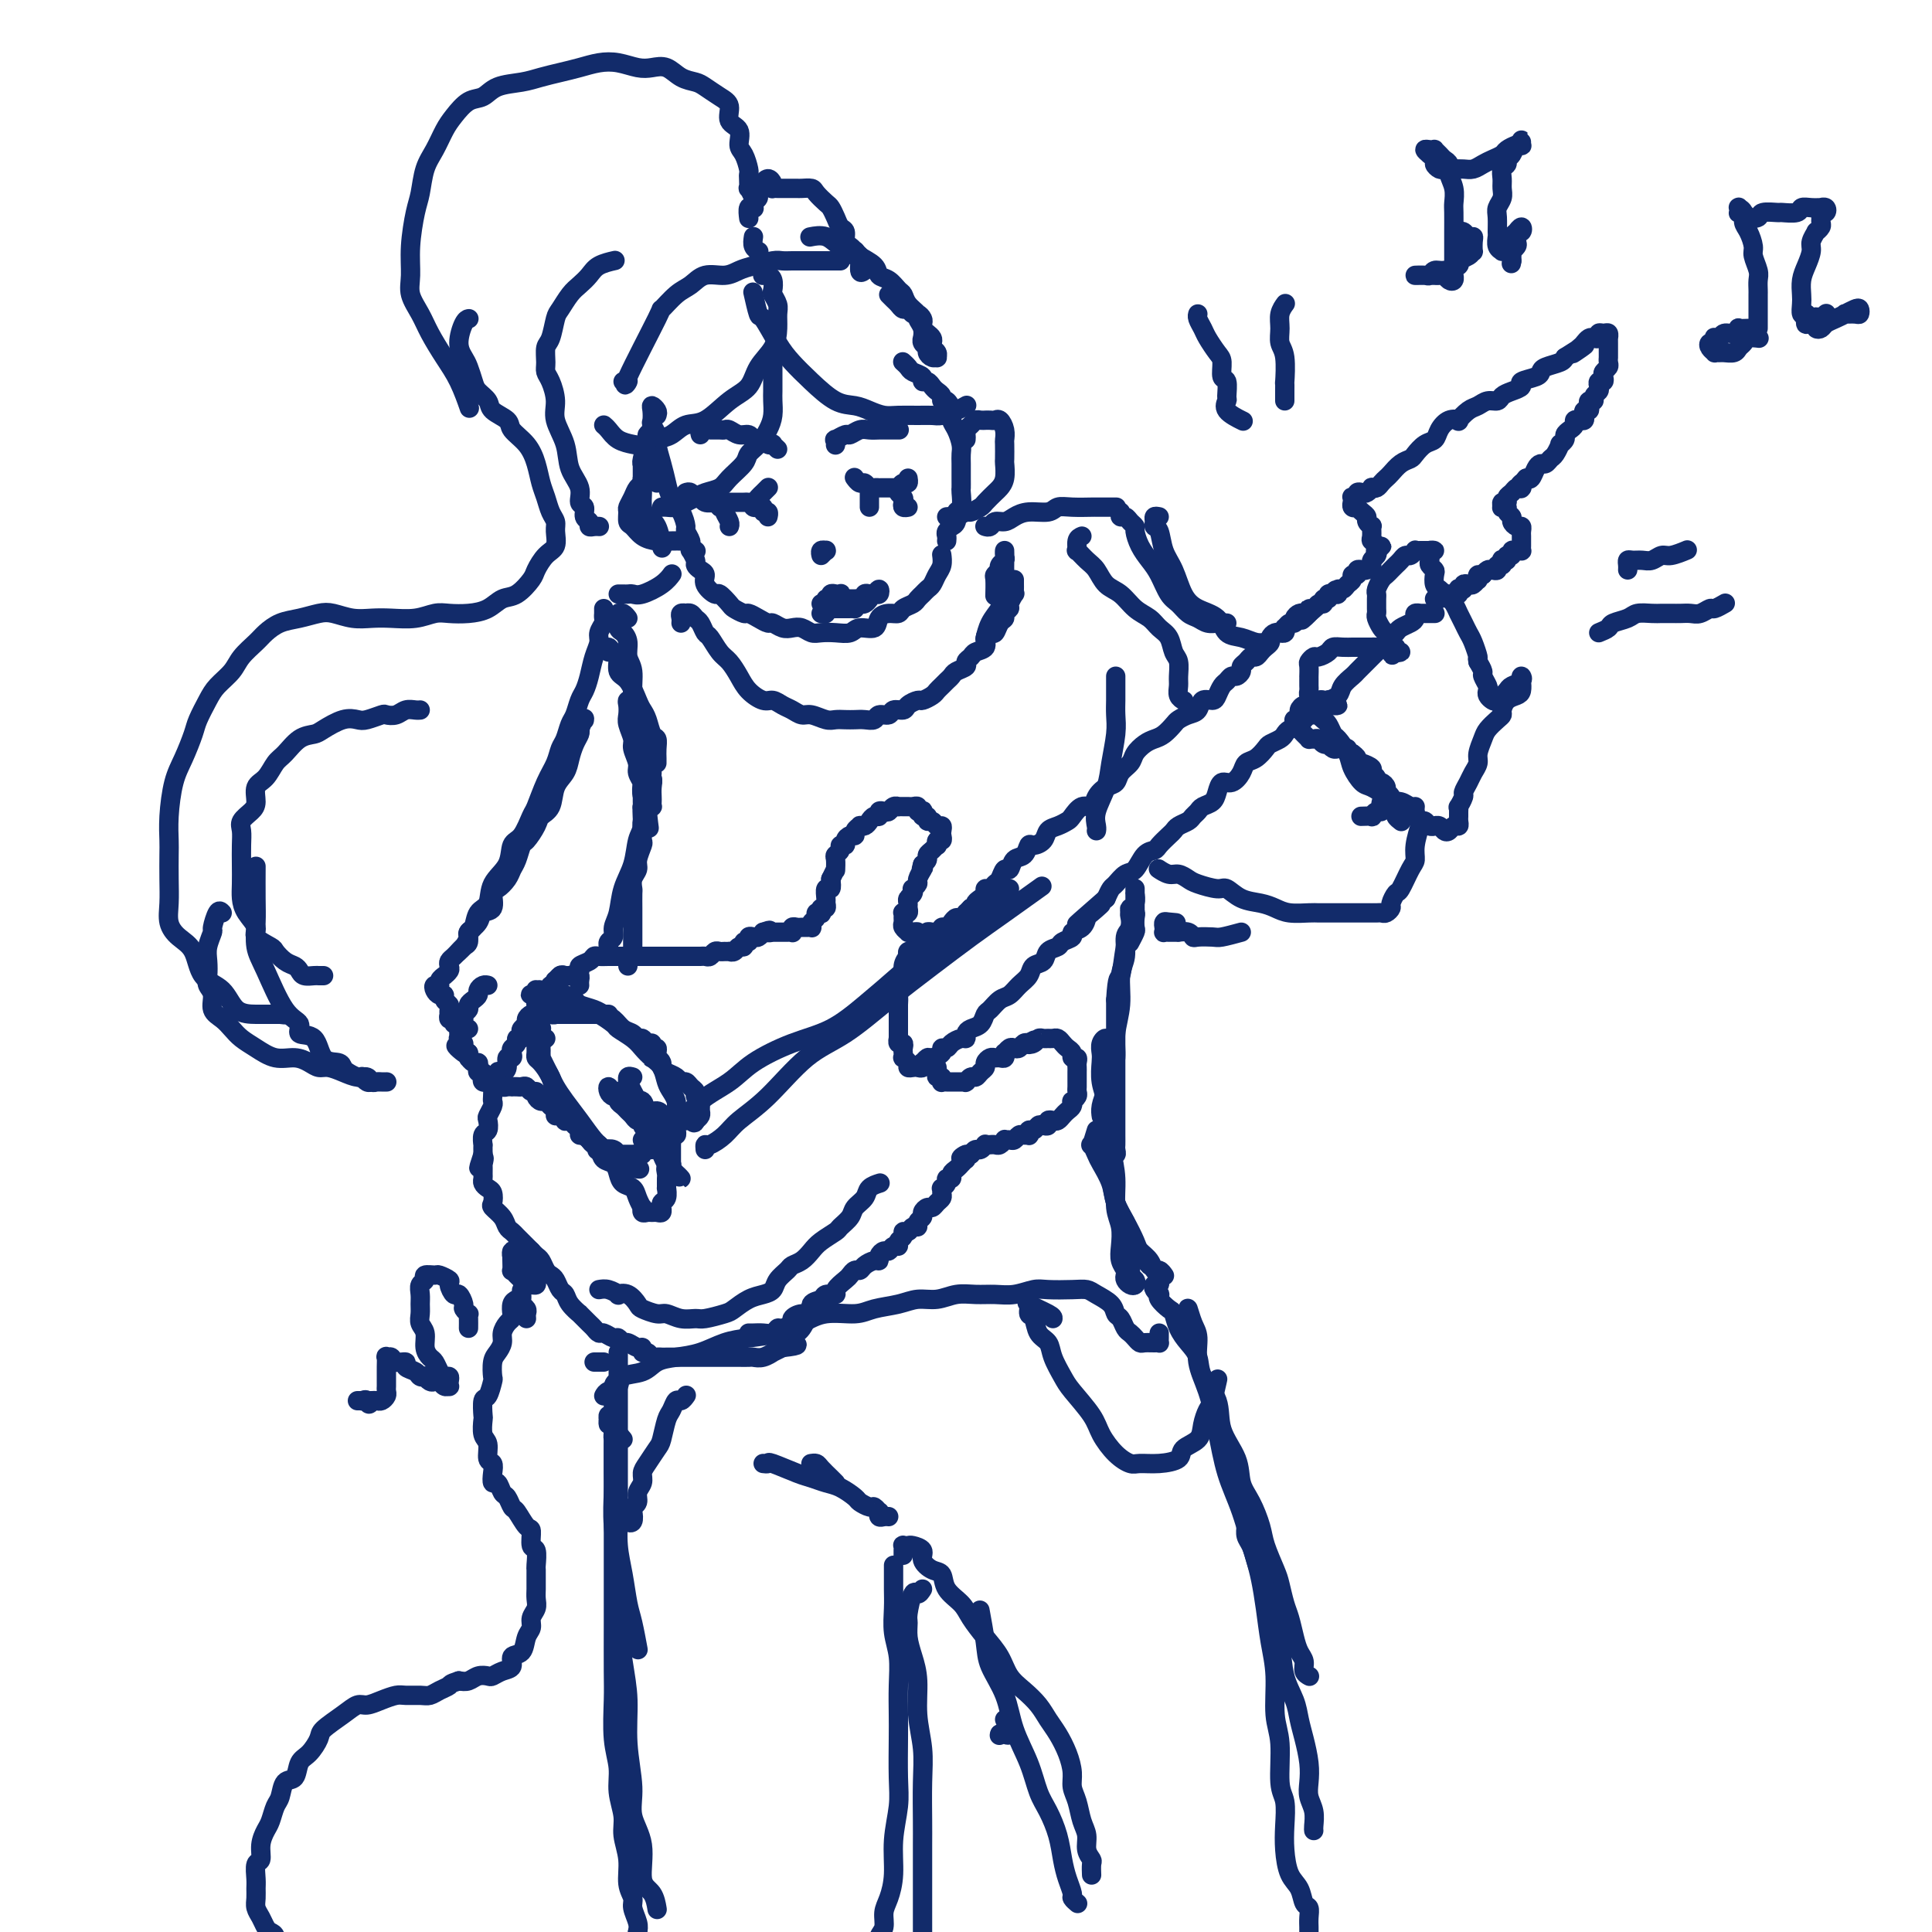 <svg viewBox='0 0 400 400' version='1.1' xmlns='http://www.w3.org/2000/svg' xmlns:xlink='http://www.w3.org/1999/xlink'><g fill='none' stroke='#122B6A' stroke-width='4' stroke-linecap='round' stroke-linejoin='round'><path d='M120,204c-0.024,-0.309 -0.048,-0.618 0,-1c0.048,-0.382 0.166,-0.835 0,-1c-0.166,-0.165 -0.618,-0.040 -1,0c-0.382,0.040 -0.695,-0.004 -1,0c-0.305,0.004 -0.602,0.058 -1,0c-0.398,-0.058 -0.895,-0.227 -1,0c-0.105,0.227 0.183,0.849 0,1c-0.183,0.151 -0.838,-0.171 -1,0c-0.162,0.171 0.167,0.834 0,1c-0.167,0.166 -0.832,-0.167 -1,0c-0.168,0.167 0.161,0.832 0,1c-0.161,0.168 -0.814,-0.162 -1,0c-0.186,0.162 0.093,0.817 0,1c-0.093,0.183 -0.560,-0.105 -1,0c-0.440,0.105 -0.853,0.602 -1,1c-0.147,0.398 -0.029,0.698 0,1c0.029,0.302 -0.030,0.606 0,1c0.030,0.394 0.148,0.879 0,1c-0.148,0.121 -0.562,-0.123 -1,0c-0.438,0.123 -0.901,0.611 -1,1c-0.099,0.389 0.166,0.678 0,1c-0.166,0.322 -0.761,0.678 -1,1c-0.239,0.322 -0.120,0.611 0,1c0.120,0.389 0.242,0.877 0,1c-0.242,0.123 -0.848,-0.121 -1,0c-0.152,0.121 0.152,0.605 0,1c-0.152,0.395 -0.758,0.701 -1,1c-0.242,0.299 -0.120,0.592 0,1c0.120,0.408 0.238,0.930 0,1c-0.238,0.070 -0.833,-0.313 -1,0c-0.167,0.313 0.095,1.323 0,2c-0.095,0.677 -0.547,1.020 -1,1c-0.453,-0.020 -0.906,-0.405 -1,0c-0.094,0.405 0.171,1.600 0,2c-0.171,0.400 -0.777,0.004 -1,0c-0.223,-0.004 -0.064,0.384 0,1c0.064,0.616 0.031,1.459 0,2c-0.031,0.541 -0.060,0.779 0,1c0.060,0.221 0.208,0.425 0,1c-0.208,0.575 -0.774,1.521 -1,2c-0.226,0.479 -0.113,0.491 0,1c0.113,0.509 0.226,1.515 0,2c-0.226,0.485 -0.793,0.450 -1,1c-0.207,0.550 -0.056,1.687 0,2c0.056,0.313 0.016,-0.196 0,0c-0.016,0.196 -0.008,1.098 0,2'/><path d='M100,239c-1.702,5.108 -0.456,1.880 0,1c0.456,-0.880 0.121,0.590 0,1c-0.121,0.410 -0.030,-0.241 0,0c0.030,0.241 -0.002,1.373 0,2c0.002,0.627 0.040,0.749 0,1c-0.040,0.251 -0.156,0.630 0,1c0.156,0.370 0.584,0.732 1,1c0.416,0.268 0.818,0.443 1,1c0.182,0.557 0.143,1.497 0,2c-0.143,0.503 -0.390,0.567 0,1c0.390,0.433 1.418,1.233 2,2c0.582,0.767 0.719,1.501 1,2c0.281,0.499 0.705,0.764 1,1c0.295,0.236 0.460,0.443 1,1c0.540,0.557 1.454,1.462 2,2c0.546,0.538 0.724,0.708 1,1c0.276,0.292 0.651,0.707 1,1c0.349,0.293 0.671,0.464 1,1c0.329,0.536 0.666,1.438 1,2c0.334,0.562 0.666,0.783 1,1c0.334,0.217 0.672,0.430 1,1c0.328,0.570 0.646,1.496 1,2c0.354,0.504 0.743,0.587 1,1c0.257,0.413 0.383,1.157 1,2c0.617,0.843 1.724,1.785 2,2c0.276,0.215 -0.278,-0.297 0,0c0.278,0.297 1.388,1.404 2,2c0.612,0.596 0.727,0.680 1,1c0.273,0.320 0.703,0.874 1,1c0.297,0.126 0.460,-0.178 1,0c0.540,0.178 1.458,0.836 2,1c0.542,0.164 0.710,-0.167 1,0c0.290,0.167 0.704,0.834 1,1c0.296,0.166 0.475,-0.167 1,0c0.525,0.167 1.398,0.833 2,1c0.602,0.167 0.935,-0.165 1,0c0.065,0.165 -0.137,0.829 0,1c0.137,0.171 0.614,-0.150 1,0c0.386,0.150 0.681,0.772 1,1c0.319,0.228 0.663,0.061 1,0c0.337,-0.061 0.668,-0.016 1,0c0.332,0.016 0.666,0.004 1,0c0.334,-0.004 0.667,-0.001 1,0c0.333,0.001 0.665,0.000 1,0c0.335,-0.000 0.672,-0.000 1,0c0.328,0.000 0.648,0.000 1,0c0.352,-0.000 0.737,-0.000 1,0c0.263,0.000 0.403,0.000 1,0c0.597,-0.000 1.652,-0.000 2,0c0.348,0.000 -0.010,0.000 0,0c0.010,-0.000 0.386,-0.000 1,0c0.614,0.000 1.464,0.000 2,0c0.536,-0.000 0.759,-0.000 1,0c0.241,0.000 0.501,0.001 1,0c0.499,-0.001 1.238,-0.004 2,0c0.762,0.004 1.548,0.016 2,0c0.452,-0.016 0.571,-0.060 1,0c0.429,0.060 1.166,0.222 2,0c0.834,-0.222 1.763,-0.829 2,-1c0.237,-0.171 -0.218,0.094 0,0c0.218,-0.094 1.109,-0.547 2,-1'/><path d='M162,279c4.643,-0.489 2.750,-0.712 2,-1c-0.750,-0.288 -0.359,-0.641 0,-1c0.359,-0.359 0.685,-0.723 1,-1c0.315,-0.277 0.621,-0.466 1,-1c0.379,-0.534 0.833,-1.413 1,-2c0.167,-0.587 0.048,-0.882 0,-1c-0.048,-0.118 -0.024,-0.059 0,0'/><path d='M111,210c-0.092,0.308 -0.183,0.615 0,0c0.183,-0.615 0.641,-2.153 1,-3c0.359,-0.847 0.618,-1.001 1,-1c0.382,0.001 0.886,0.159 1,0c0.114,-0.159 -0.163,-0.635 0,-1c0.163,-0.365 0.765,-0.620 1,-1c0.235,-0.380 0.103,-0.886 0,-1c-0.103,-0.114 -0.177,0.163 0,0c0.177,-0.163 0.606,-0.765 1,-1c0.394,-0.235 0.753,-0.104 1,0c0.247,0.104 0.381,0.182 1,0c0.619,-0.182 1.723,-0.623 2,-1c0.277,-0.377 -0.273,-0.689 0,-1c0.273,-0.311 1.368,-0.619 2,-1c0.632,-0.381 0.799,-0.834 1,-1c0.201,-0.166 0.435,-0.044 1,0c0.565,0.044 1.461,0.012 2,0c0.539,-0.012 0.720,-0.003 1,0c0.280,0.003 0.657,0.001 1,0c0.343,-0.001 0.650,-0.000 1,0c0.350,0.000 0.741,0.000 1,0c0.259,-0.000 0.384,-0.000 1,0c0.616,0.000 1.723,0.000 2,0c0.277,-0.000 -0.276,-0.000 0,0c0.276,0.000 1.383,0.000 2,0c0.617,-0.000 0.746,-0.000 1,0c0.254,0.000 0.632,0.000 1,0c0.368,-0.000 0.725,-0.000 1,0c0.275,0.000 0.469,0.000 1,0c0.531,-0.000 1.399,-0.000 2,0c0.601,0.000 0.935,0.000 1,0c0.065,-0.000 -0.137,-0.000 0,0c0.137,0.000 0.614,0.001 1,0c0.386,-0.001 0.681,-0.004 1,0c0.319,0.004 0.663,0.015 1,0c0.337,-0.015 0.667,-0.057 1,0c0.333,0.057 0.667,0.211 1,0c0.333,-0.211 0.663,-0.789 1,-1c0.337,-0.211 0.682,-0.055 1,0c0.318,0.055 0.610,0.011 1,0c0.390,-0.011 0.879,0.012 1,0c0.121,-0.012 -0.126,-0.060 0,0c0.126,0.060 0.626,0.227 1,0c0.374,-0.227 0.621,-0.849 1,-1c0.379,-0.151 0.889,0.170 1,0c0.111,-0.170 -0.178,-0.829 0,-1c0.178,-0.171 0.821,0.148 1,0c0.179,-0.148 -0.107,-0.761 0,-1c0.107,-0.239 0.606,-0.103 1,0c0.394,0.103 0.684,0.172 1,0c0.316,-0.172 0.658,-0.586 1,-1'/><path d='M158,193c2.178,-0.774 1.122,-0.207 1,0c-0.122,0.207 0.688,0.056 1,0c0.312,-0.056 0.125,-0.015 0,0c-0.125,0.015 -0.187,0.004 0,0c0.187,-0.004 0.625,0.000 1,0c0.375,-0.000 0.688,-0.004 1,0c0.312,0.004 0.622,0.015 1,0c0.378,-0.015 0.822,-0.057 1,0c0.178,0.057 0.089,0.211 0,0c-0.089,-0.211 -0.178,-0.789 0,-1c0.178,-0.211 0.622,-0.056 1,0c0.378,0.056 0.689,0.012 1,0c0.311,-0.012 0.623,0.008 1,0c0.377,-0.008 0.818,-0.044 1,0c0.182,0.044 0.105,0.169 0,0c-0.105,-0.169 -0.238,-0.633 0,-1c0.238,-0.367 0.847,-0.638 1,-1c0.153,-0.362 -0.151,-0.814 0,-1c0.151,-0.186 0.758,-0.106 1,0c0.242,0.106 0.118,0.237 0,0c-0.118,-0.237 -0.229,-0.842 0,-1c0.229,-0.158 0.797,0.131 1,0c0.203,-0.131 0.041,-0.681 0,-1c-0.041,-0.319 0.041,-0.405 0,-1c-0.041,-0.595 -0.203,-1.699 0,-2c0.203,-0.301 0.772,0.200 1,0c0.228,-0.200 0.114,-1.100 0,-2'/><path d='M172,182c1.001,-2.029 1.004,-2.102 1,-2c-0.004,0.102 -0.016,0.377 0,0c0.016,-0.377 0.061,-1.407 0,-2c-0.061,-0.593 -0.227,-0.750 0,-1c0.227,-0.250 0.848,-0.593 1,-1c0.152,-0.407 -0.165,-0.879 0,-1c0.165,-0.121 0.814,0.108 1,0c0.186,-0.108 -0.090,-0.555 0,-1c0.090,-0.445 0.545,-0.890 1,-1c0.455,-0.110 0.909,0.115 1,0c0.091,-0.115 -0.183,-0.569 0,-1c0.183,-0.431 0.822,-0.837 1,-1c0.178,-0.163 -0.106,-0.081 0,0c0.106,0.081 0.602,0.162 1,0c0.398,-0.162 0.698,-0.565 1,-1c0.302,-0.435 0.606,-0.900 1,-1c0.394,-0.100 0.879,0.166 1,0c0.121,-0.166 -0.121,-0.762 0,-1c0.121,-0.238 0.606,-0.116 1,0c0.394,0.116 0.697,0.227 1,0c0.303,-0.227 0.606,-0.793 1,-1c0.394,-0.207 0.879,-0.055 1,0c0.121,0.055 -0.121,0.014 0,0c0.121,-0.014 0.606,-0.000 1,0c0.394,0.000 0.698,-0.014 1,0c0.302,0.014 0.603,0.055 1,0c0.397,-0.055 0.890,-0.207 1,0c0.110,0.207 -0.163,0.772 0,1c0.163,0.228 0.761,0.118 1,0c0.239,-0.118 0.120,-0.243 0,0c-0.120,0.243 -0.240,0.854 0,1c0.240,0.146 0.838,-0.172 1,0c0.162,0.172 -0.114,0.834 0,1c0.114,0.166 0.619,-0.163 1,0c0.381,0.163 0.639,0.818 1,1c0.361,0.182 0.825,-0.110 1,0c0.175,0.110 0.061,0.622 0,1c-0.061,0.378 -0.068,0.622 0,1c0.068,0.378 0.212,0.889 0,1c-0.212,0.111 -0.779,-0.177 -1,0c-0.221,0.177 -0.097,0.821 0,1c0.097,0.179 0.167,-0.107 0,0c-0.167,0.107 -0.571,0.606 -1,1c-0.429,0.394 -0.885,0.683 -1,1c-0.115,0.317 0.110,0.662 0,1c-0.110,0.338 -0.555,0.669 -1,1'/><path d='M191,179c-0.482,1.494 -0.185,1.227 0,1c0.185,-0.227 0.260,-0.416 0,0c-0.260,0.416 -0.853,1.435 -1,2c-0.147,0.565 0.153,0.676 0,1c-0.153,0.324 -0.759,0.860 -1,1c-0.241,0.140 -0.117,-0.117 0,0c0.117,0.117 0.229,0.610 0,1c-0.229,0.390 -0.797,0.679 -1,1c-0.203,0.321 -0.040,0.674 0,1c0.040,0.326 -0.042,0.626 0,1c0.042,0.374 0.208,0.821 0,1c-0.208,0.179 -0.789,0.089 -1,0c-0.211,-0.089 -0.053,-0.178 0,0c0.053,0.178 -0.001,0.622 0,1c0.001,0.378 0.055,0.690 0,1c-0.055,0.310 -0.221,0.618 0,1c0.221,0.382 0.829,0.838 1,1c0.171,0.162 -0.094,0.029 0,0c0.094,-0.029 0.546,0.044 1,0c0.454,-0.044 0.910,-0.207 1,0c0.090,0.207 -0.187,0.784 0,1c0.187,0.216 0.837,0.072 1,0c0.163,-0.072 -0.163,-0.072 0,0c0.163,0.072 0.813,0.215 1,0c0.187,-0.215 -0.090,-0.790 0,-1c0.090,-0.210 0.546,-0.055 1,0c0.454,0.055 0.905,0.011 1,0c0.095,-0.011 -0.168,0.012 0,0c0.168,-0.012 0.766,-0.058 1,0c0.234,0.058 0.104,0.222 0,0c-0.104,-0.222 -0.183,-0.829 0,-1c0.183,-0.171 0.627,0.094 1,0c0.373,-0.094 0.674,-0.546 1,-1c0.326,-0.454 0.679,-0.909 1,-1c0.321,-0.091 0.612,0.182 1,0c0.388,-0.182 0.874,-0.818 1,-1c0.126,-0.182 -0.107,0.091 0,0c0.107,-0.091 0.553,-0.545 1,-1'/><path d='M201,188c2.039,-0.951 1.138,-0.828 1,-1c-0.138,-0.172 0.488,-0.638 1,-1c0.512,-0.362 0.911,-0.620 1,-1c0.089,-0.380 -0.131,-0.880 0,-1c0.131,-0.120 0.613,0.142 1,0c0.387,-0.142 0.680,-0.686 1,-1c0.320,-0.314 0.667,-0.397 1,-1c0.333,-0.603 0.653,-1.724 1,-2c0.347,-0.276 0.722,0.295 1,0c0.278,-0.295 0.460,-1.454 1,-2c0.540,-0.546 1.439,-0.479 2,-1c0.561,-0.521 0.783,-1.631 1,-2c0.217,-0.369 0.429,0.003 1,0c0.571,-0.003 1.500,-0.381 2,-1c0.500,-0.619 0.570,-1.480 1,-2c0.430,-0.520 1.218,-0.698 2,-1c0.782,-0.302 1.557,-0.728 2,-1c0.443,-0.272 0.555,-0.392 1,-1c0.445,-0.608 1.222,-1.706 2,-2c0.778,-0.294 1.555,0.217 2,0c0.445,-0.217 0.557,-1.160 1,-2c0.443,-0.840 1.217,-1.576 2,-2c0.783,-0.424 1.575,-0.537 2,-1c0.425,-0.463 0.484,-1.276 1,-2c0.516,-0.724 1.489,-1.359 2,-2c0.511,-0.641 0.561,-1.289 1,-2c0.439,-0.711 1.269,-1.486 2,-2c0.731,-0.514 1.364,-0.768 2,-1c0.636,-0.232 1.274,-0.442 2,-1c0.726,-0.558 1.542,-1.464 2,-2c0.458,-0.536 0.560,-0.703 1,-1c0.440,-0.297 1.217,-0.722 2,-1c0.783,-0.278 1.572,-0.407 2,-1c0.428,-0.593 0.496,-1.650 1,-2c0.504,-0.350 1.445,0.007 2,0c0.555,-0.007 0.726,-0.379 1,-1c0.274,-0.621 0.652,-1.490 1,-2c0.348,-0.510 0.667,-0.662 1,-1c0.333,-0.338 0.681,-0.864 1,-1c0.319,-0.136 0.610,0.117 1,0c0.390,-0.117 0.878,-0.605 1,-1c0.122,-0.395 -0.122,-0.697 0,-1c0.122,-0.303 0.610,-0.606 1,-1c0.390,-0.394 0.683,-0.879 1,-1c0.317,-0.121 0.659,0.123 1,0c0.341,-0.123 0.683,-0.611 1,-1c0.317,-0.389 0.611,-0.679 1,-1c0.389,-0.321 0.874,-0.675 1,-1c0.126,-0.325 -0.106,-0.622 0,-1c0.106,-0.378 0.550,-0.837 1,-1c0.450,-0.163 0.904,-0.028 1,0c0.096,0.028 -0.168,-0.049 0,0c0.168,0.049 0.767,0.224 1,0c0.233,-0.224 0.100,-0.847 0,-1c-0.100,-0.153 -0.167,0.166 0,0c0.167,-0.166 0.570,-0.815 1,-1c0.430,-0.185 0.889,0.094 1,0c0.111,-0.094 -0.125,-0.561 0,-1c0.125,-0.439 0.611,-0.849 1,-1c0.389,-0.151 0.683,-0.043 1,0c0.317,0.043 0.659,0.022 1,0'/><path d='M271,127c10.826,-9.454 2.889,-2.590 0,0c-2.889,2.590 -0.732,0.905 0,0c0.732,-0.905 0.037,-1.031 0,-1c-0.037,0.031 0.583,0.220 1,0c0.417,-0.220 0.633,-0.847 1,-1c0.367,-0.153 0.887,0.169 1,0c0.113,-0.169 -0.181,-0.830 0,-1c0.181,-0.170 0.837,0.152 1,0c0.163,-0.152 -0.167,-0.777 0,-1c0.167,-0.223 0.833,-0.045 1,0c0.167,0.045 -0.163,-0.044 0,0c0.163,0.044 0.818,0.219 1,0c0.182,-0.219 -0.110,-0.833 0,-1c0.110,-0.167 0.622,0.114 1,0c0.378,-0.114 0.622,-0.623 1,-1c0.378,-0.377 0.890,-0.623 1,-1c0.110,-0.377 -0.181,-0.886 0,-1c0.181,-0.114 0.836,0.166 1,0c0.164,-0.166 -0.162,-0.780 0,-1c0.162,-0.220 0.813,-0.048 1,0c0.187,0.048 -0.090,-0.029 0,0c0.090,0.029 0.546,0.162 1,0c0.454,-0.162 0.905,-0.621 1,-1c0.095,-0.379 -0.167,-0.679 0,-1c0.167,-0.321 0.762,-0.663 1,-1c0.238,-0.337 0.119,-0.668 0,-1'/><path d='M285,114c2.149,-1.965 0.523,-0.377 0,0c-0.523,0.377 0.057,-0.459 0,-1c-0.057,-0.541 -0.751,-0.789 -1,-1c-0.249,-0.211 -0.052,-0.385 0,-1c0.052,-0.615 -0.041,-1.670 0,-2c0.041,-0.330 0.217,0.066 0,0c-0.217,-0.066 -0.828,-0.592 -1,-1c-0.172,-0.408 0.094,-0.697 0,-1c-0.094,-0.303 -0.547,-0.621 -1,-1c-0.453,-0.379 -0.906,-0.818 -1,-1c-0.094,-0.182 0.171,-0.105 0,0c-0.171,0.105 -0.779,0.238 -1,0c-0.221,-0.238 -0.055,-0.847 0,-1c0.055,-0.153 -0.000,0.152 0,0c0.000,-0.152 0.056,-0.759 0,-1c-0.056,-0.241 -0.222,-0.116 0,0c0.222,0.116 0.834,0.224 1,0c0.166,-0.224 -0.114,-0.778 0,-1c0.114,-0.222 0.622,-0.111 1,0c0.378,0.111 0.626,0.223 1,0c0.374,-0.223 0.874,-0.781 1,-1c0.126,-0.219 -0.122,-0.099 0,0c0.122,0.099 0.613,0.178 1,0c0.387,-0.178 0.671,-0.611 1,-1c0.329,-0.389 0.703,-0.733 1,-1c0.297,-0.267 0.516,-0.457 1,-1c0.484,-0.543 1.233,-1.440 2,-2c0.767,-0.560 1.553,-0.782 2,-1c0.447,-0.218 0.556,-0.430 1,-1c0.444,-0.570 1.223,-1.498 2,-2c0.777,-0.502 1.551,-0.578 2,-1c0.449,-0.422 0.571,-1.192 1,-2c0.429,-0.808 1.165,-1.655 2,-2c0.835,-0.345 1.771,-0.187 2,0c0.229,0.187 -0.247,0.405 0,0c0.247,-0.405 1.217,-1.432 2,-2c0.783,-0.568 1.378,-0.677 2,-1c0.622,-0.323 1.271,-0.860 2,-1c0.729,-0.140 1.537,0.117 2,0c0.463,-0.117 0.579,-0.609 1,-1c0.421,-0.391 1.146,-0.682 2,-1c0.854,-0.318 1.838,-0.663 2,-1c0.162,-0.337 -0.496,-0.668 0,-1c0.496,-0.332 2.147,-0.666 3,-1c0.853,-0.334 0.909,-0.667 1,-1c0.091,-0.333 0.217,-0.667 1,-1c0.783,-0.333 2.224,-0.667 3,-1c0.776,-0.333 0.888,-0.667 1,-1'/><path d='M324,74c7.057,-4.509 3.200,-1.783 2,-1c-1.200,0.783 0.257,-0.378 1,-1c0.743,-0.622 0.773,-0.707 1,-1c0.227,-0.293 0.652,-0.796 1,-1c0.348,-0.204 0.619,-0.108 1,0c0.381,0.108 0.873,0.229 1,0c0.127,-0.229 -0.109,-0.808 0,-1c0.109,-0.192 0.565,0.004 1,0c0.435,-0.004 0.849,-0.208 1,0c0.151,0.208 0.041,0.829 0,1c-0.041,0.171 -0.011,-0.108 0,0c0.011,0.108 0.003,0.602 0,1c-0.003,0.398 -0.001,0.698 0,1c0.001,0.302 0.001,0.606 0,1c-0.001,0.394 -0.004,0.879 0,1c0.004,0.121 0.015,-0.123 0,0c-0.015,0.123 -0.056,0.611 0,1c0.056,0.389 0.207,0.678 0,1c-0.207,0.322 -0.774,0.678 -1,1c-0.226,0.322 -0.112,0.611 0,1c0.112,0.389 0.222,0.877 0,1c-0.222,0.123 -0.776,-0.121 -1,0c-0.224,0.121 -0.116,0.606 0,1c0.116,0.394 0.241,0.697 0,1c-0.241,0.303 -0.848,0.607 -1,1c-0.152,0.393 0.152,0.875 0,1c-0.152,0.125 -0.759,-0.107 -1,0c-0.241,0.107 -0.116,0.554 0,1c0.116,0.446 0.225,0.890 0,1c-0.225,0.110 -0.782,-0.115 -1,0c-0.218,0.115 -0.096,0.570 0,1c0.096,0.430 0.167,0.836 0,1c-0.167,0.164 -0.571,0.085 -1,0c-0.429,-0.085 -0.885,-0.178 -1,0c-0.115,0.178 0.109,0.626 0,1c-0.109,0.374 -0.550,0.673 -1,1c-0.450,0.327 -0.908,0.683 -1,1c-0.092,0.317 0.183,0.595 0,1c-0.183,0.405 -0.822,0.935 -1,1c-0.178,0.065 0.107,-0.337 0,0c-0.107,0.337 -0.606,1.413 -1,2c-0.394,0.587 -0.683,0.687 -1,1c-0.317,0.313 -0.662,0.841 -1,1c-0.338,0.159 -0.668,-0.050 -1,0c-0.332,0.050 -0.666,0.360 -1,1c-0.334,0.640 -0.667,1.612 -1,2c-0.333,0.388 -0.667,0.194 -1,0'/><path d='M316,99c-2.548,2.950 -1.418,1.326 -1,1c0.418,-0.326 0.123,0.648 0,1c-0.123,0.352 -0.076,0.083 0,0c0.076,-0.083 0.179,0.020 0,0c-0.179,-0.020 -0.640,-0.164 -1,0c-0.360,0.164 -0.618,0.636 -1,1c-0.382,0.364 -0.888,0.620 -1,1c-0.112,0.380 0.170,0.886 0,1c-0.170,0.114 -0.793,-0.163 -1,0c-0.207,0.163 0.001,0.765 0,1c-0.001,0.235 -0.211,0.104 0,0c0.211,-0.104 0.844,-0.182 1,0c0.156,0.182 -0.165,0.622 0,1c0.165,0.378 0.815,0.693 1,1c0.185,0.307 -0.094,0.607 0,1c0.094,0.393 0.561,0.879 1,1c0.439,0.121 0.850,-0.122 1,0c0.150,0.122 0.040,0.611 0,1c-0.040,0.389 -0.010,0.679 0,1c0.010,0.321 -0.000,0.675 0,1c0.000,0.325 0.010,0.622 0,1c-0.010,0.378 -0.040,0.837 0,1c0.040,0.163 0.150,0.028 0,0c-0.150,-0.028 -0.561,0.049 -1,0c-0.439,-0.049 -0.906,-0.223 -1,0c-0.094,0.223 0.185,0.843 0,1c-0.185,0.157 -0.833,-0.150 -1,0c-0.167,0.150 0.147,0.757 0,1c-0.147,0.243 -0.757,0.121 -1,0c-0.243,-0.121 -0.121,-0.243 0,0c0.121,0.243 0.240,0.849 0,1c-0.240,0.151 -0.838,-0.153 -1,0c-0.162,0.153 0.111,0.763 0,1c-0.111,0.237 -0.607,0.102 -1,0c-0.393,-0.102 -0.684,-0.172 -1,0c-0.316,0.172 -0.658,0.586 -1,1'/><path d='M307,119c-1.461,1.018 -1.112,0.063 -1,0c0.112,-0.063 -0.013,0.767 0,1c0.013,0.233 0.162,-0.130 0,0c-0.162,0.130 -0.636,0.753 -1,1c-0.364,0.247 -0.620,0.118 -1,0c-0.380,-0.118 -0.886,-0.224 -1,0c-0.114,0.224 0.163,0.778 0,1c-0.163,0.222 -0.766,0.112 -1,0c-0.234,-0.112 -0.101,-0.226 0,0c0.101,0.226 0.168,0.793 0,1c-0.168,0.207 -0.571,0.054 -1,0c-0.429,-0.054 -0.885,-0.011 -1,0c-0.115,0.011 0.109,-0.011 0,0c-0.109,0.011 -0.551,0.055 -1,0c-0.449,-0.055 -0.904,-0.211 -1,0c-0.096,0.211 0.166,0.788 0,1c-0.166,0.212 -0.762,0.061 -1,0c-0.238,-0.061 -0.119,-0.030 0,0'/><path d='M297,127c0.092,0.000 0.183,0.000 0,0c-0.183,-0.000 -0.641,-0.001 -1,0c-0.359,0.001 -0.617,0.003 -1,0c-0.383,-0.003 -0.889,-0.012 -1,0c-0.111,0.012 0.174,0.045 0,0c-0.174,-0.045 -0.806,-0.166 -1,0c-0.194,0.166 0.051,0.621 0,1c-0.051,0.379 -0.398,0.682 -1,1c-0.602,0.318 -1.461,0.653 -2,1c-0.539,0.347 -0.759,0.708 -1,1c-0.241,0.292 -0.502,0.516 -1,1c-0.498,0.484 -1.231,1.228 -2,2c-0.769,0.772 -1.572,1.572 -2,2c-0.428,0.428 -0.480,0.485 -1,1c-0.520,0.515 -1.506,1.487 -2,2c-0.494,0.513 -0.495,0.568 -1,1c-0.505,0.432 -1.515,1.243 -2,2c-0.485,0.757 -0.444,1.460 -1,2c-0.556,0.540 -1.707,0.918 -2,1c-0.293,0.082 0.272,-0.133 0,0c-0.272,0.133 -1.381,0.613 -2,1c-0.619,0.387 -0.747,0.681 -1,1c-0.253,0.319 -0.631,0.663 -1,1c-0.369,0.337 -0.728,0.668 -1,1c-0.272,0.332 -0.458,0.667 -1,1c-0.542,0.333 -1.440,0.666 -2,1c-0.560,0.334 -0.783,0.671 -1,1c-0.217,0.329 -0.429,0.651 -1,1c-0.571,0.349 -1.500,0.726 -2,1c-0.500,0.274 -0.571,0.446 -1,1c-0.429,0.554 -1.218,1.492 -2,2c-0.782,0.508 -1.558,0.587 -2,1c-0.442,0.413 -0.551,1.161 -1,2c-0.449,0.839 -1.237,1.769 -2,2c-0.763,0.231 -1.500,-0.236 -2,0c-0.500,0.236 -0.764,1.177 -1,2c-0.236,0.823 -0.443,1.530 -1,2c-0.557,0.470 -1.462,0.703 -2,1c-0.538,0.297 -0.708,0.657 -1,1c-0.292,0.343 -0.707,0.668 -1,1c-0.293,0.332 -0.464,0.670 -1,1c-0.536,0.330 -1.438,0.652 -2,1c-0.562,0.348 -0.783,0.721 -1,1c-0.217,0.279 -0.428,0.464 -1,1c-0.572,0.536 -1.504,1.424 -2,2c-0.496,0.576 -0.556,0.841 -1,1c-0.444,0.159 -1.271,0.213 -2,1c-0.729,0.787 -1.361,2.308 -2,3c-0.639,0.692 -1.285,0.557 -2,1c-0.715,0.443 -1.500,1.465 -2,2c-0.500,0.535 -0.714,0.581 -1,1c-0.286,0.419 -0.643,1.209 -1,2'/><path d='M229,186c-10.926,9.528 -4.242,3.848 -2,2c2.242,-1.848 0.042,0.135 -1,1c-1.042,0.865 -0.927,0.613 -1,1c-0.073,0.387 -0.333,1.413 -1,2c-0.667,0.587 -1.741,0.733 -2,1c-0.259,0.267 0.297,0.653 0,1c-0.297,0.347 -1.445,0.655 -2,1c-0.555,0.345 -0.515,0.725 -1,1c-0.485,0.275 -1.495,0.443 -2,1c-0.505,0.557 -0.505,1.501 -1,2c-0.495,0.499 -1.483,0.552 -2,1c-0.517,0.448 -0.562,1.290 -1,2c-0.438,0.710 -1.269,1.288 -2,2c-0.731,0.712 -1.361,1.556 -2,2c-0.639,0.444 -1.288,0.486 -2,1c-0.712,0.514 -1.487,1.499 -2,2c-0.513,0.501 -0.764,0.516 -1,1c-0.236,0.484 -0.458,1.435 -1,2c-0.542,0.565 -1.406,0.742 -2,1c-0.594,0.258 -0.918,0.595 -1,1c-0.082,0.405 0.079,0.878 0,1c-0.079,0.122 -0.398,-0.108 -1,0c-0.602,0.108 -1.489,0.555 -2,1c-0.511,0.445 -0.648,0.889 -1,1c-0.352,0.111 -0.921,-0.110 -1,0c-0.079,0.110 0.333,0.550 0,1c-0.333,0.450 -1.409,0.909 -2,1c-0.591,0.091 -0.697,-0.186 -1,0c-0.303,0.186 -0.802,0.834 -1,1c-0.198,0.166 -0.096,-0.151 0,0c0.096,0.151 0.184,0.770 0,1c-0.184,0.230 -0.642,0.072 -1,0c-0.358,-0.072 -0.618,-0.057 -1,0c-0.382,0.057 -0.887,0.156 -1,0c-0.113,-0.156 0.166,-0.566 0,-1c-0.166,-0.434 -0.775,-0.891 -1,-1c-0.225,-0.109 -0.064,0.129 0,0c0.064,-0.129 0.031,-0.627 0,-1c-0.031,-0.373 -0.061,-0.621 0,-1c0.061,-0.379 0.212,-0.889 0,-1c-0.212,-0.111 -0.789,0.178 -1,0c-0.211,-0.178 -0.057,-0.821 0,-1c0.057,-0.179 0.015,0.107 0,0c-0.015,-0.107 -0.004,-0.606 0,-1c0.004,-0.394 0.001,-0.683 0,-1c-0.001,-0.317 -0.000,-0.661 0,-1c0.000,-0.339 0.000,-0.672 0,-1c-0.000,-0.328 -0.001,-0.650 0,-1c0.001,-0.350 0.003,-0.726 0,-1c-0.003,-0.274 -0.011,-0.445 0,-1c0.011,-0.555 0.041,-1.496 0,-2c-0.041,-0.504 -0.155,-0.573 0,-1c0.155,-0.427 0.577,-1.214 1,-2'/><path d='M187,203c-0.061,-2.593 -0.214,-1.077 0,-1c0.214,0.077 0.793,-1.286 1,-2c0.207,-0.714 0.041,-0.780 0,-1c-0.041,-0.220 0.042,-0.596 0,-1c-0.042,-0.404 -0.210,-0.838 0,-1c0.210,-0.162 0.798,-0.052 1,0c0.202,0.052 0.017,0.046 0,0c-0.017,-0.046 0.135,-0.130 0,0c-0.135,0.130 -0.558,0.475 -1,1c-0.442,0.525 -0.903,1.229 -1,2c-0.097,0.771 0.170,1.609 0,2c-0.170,0.391 -0.778,0.335 -1,1c-0.222,0.665 -0.060,2.052 0,3c0.060,0.948 0.016,1.456 0,2c-0.016,0.544 -0.004,1.125 0,2c0.004,0.875 0.001,2.043 0,3c-0.001,0.957 -0.000,1.702 0,2c0.000,0.298 0.000,0.149 0,0'/><path d='M194,221c0.030,0.301 0.060,0.603 0,1c-0.060,0.397 -0.209,0.891 0,1c0.209,0.109 0.778,-0.167 1,0c0.222,0.167 0.097,0.777 0,1c-0.097,0.223 -0.167,0.060 0,0c0.167,-0.060 0.569,-0.016 1,0c0.431,0.016 0.890,0.004 1,0c0.110,-0.004 -0.128,-0.001 0,0c0.128,0.001 0.622,0.001 1,0c0.378,-0.001 0.640,-0.004 1,0c0.360,0.004 0.817,0.016 1,0c0.183,-0.016 0.090,-0.060 0,0c-0.090,0.060 -0.178,0.223 0,0c0.178,-0.223 0.621,-0.833 1,-1c0.379,-0.167 0.693,0.109 1,0c0.307,-0.109 0.607,-0.604 1,-1c0.393,-0.396 0.879,-0.695 1,-1c0.121,-0.305 -0.121,-0.617 0,-1c0.121,-0.383 0.607,-0.839 1,-1c0.393,-0.161 0.693,-0.028 1,0c0.307,0.028 0.621,-0.049 1,0c0.379,0.049 0.822,0.223 1,0c0.178,-0.223 0.089,-0.843 0,-1c-0.089,-0.157 -0.179,0.150 0,0c0.179,-0.150 0.625,-0.759 1,-1c0.375,-0.241 0.678,-0.116 1,0c0.322,0.116 0.664,0.224 1,0c0.336,-0.224 0.668,-0.778 1,-1c0.332,-0.222 0.666,-0.111 1,0'/><path d='M213,216c2.273,-1.254 0.454,-0.389 0,0c-0.454,0.389 0.456,0.300 1,0c0.544,-0.300 0.723,-0.813 1,-1c0.277,-0.187 0.652,-0.047 1,0c0.348,0.047 0.670,0.002 1,0c0.330,-0.002 0.667,0.041 1,0c0.333,-0.041 0.663,-0.165 1,0c0.337,0.165 0.683,0.618 1,1c0.317,0.382 0.607,0.694 1,1c0.393,0.306 0.890,0.607 1,1c0.110,0.393 -0.167,0.879 0,1c0.167,0.121 0.777,-0.123 1,0c0.223,0.123 0.060,0.611 0,1c-0.060,0.389 -0.016,0.678 0,1c0.016,0.322 0.004,0.678 0,1c-0.004,0.322 -0.001,0.611 0,1c0.001,0.389 0.001,0.877 0,1c-0.001,0.123 -0.004,-0.121 0,0c0.004,0.121 0.015,0.606 0,1c-0.015,0.394 -0.056,0.697 0,1c0.056,0.303 0.208,0.606 0,1c-0.208,0.394 -0.777,0.879 -1,1c-0.223,0.121 -0.101,-0.122 0,0c0.101,0.122 0.182,0.607 0,1c-0.182,0.393 -0.627,0.693 -1,1c-0.373,0.307 -0.673,0.622 -1,1c-0.327,0.378 -0.679,0.820 -1,1c-0.321,0.180 -0.611,0.100 -1,0c-0.389,-0.100 -0.878,-0.219 -1,0c-0.122,0.219 0.121,0.776 0,1c-0.121,0.224 -0.607,0.116 -1,0c-0.393,-0.116 -0.693,-0.242 -1,0c-0.307,0.242 -0.621,0.850 -1,1c-0.379,0.150 -0.822,-0.157 -1,0c-0.178,0.157 -0.089,0.778 0,1c0.089,0.222 0.179,0.045 0,0c-0.179,-0.045 -0.626,0.041 -1,0c-0.374,-0.041 -0.674,-0.208 -1,0c-0.326,0.208 -0.679,0.792 -1,1c-0.321,0.208 -0.611,0.042 -1,0c-0.389,-0.042 -0.879,0.041 -1,0c-0.121,-0.041 0.126,-0.207 0,0c-0.126,0.207 -0.626,0.788 -1,1c-0.374,0.212 -0.621,0.056 -1,0c-0.379,-0.056 -0.889,-0.011 -1,0c-0.111,0.011 0.178,-0.012 0,0c-0.178,0.012 -0.821,0.058 -1,0c-0.179,-0.058 0.107,-0.222 0,0c-0.107,0.222 -0.606,0.829 -1,1c-0.394,0.171 -0.684,-0.094 -1,0c-0.316,0.094 -0.658,0.547 -1,1'/><path d='M201,239c-3.471,1.636 -1.647,0.227 -1,0c0.647,-0.227 0.118,0.727 0,1c-0.118,0.273 0.175,-0.134 0,0c-0.175,0.134 -0.816,0.810 -1,1c-0.184,0.190 0.090,-0.108 0,0c-0.090,0.108 -0.545,0.620 -1,1c-0.455,0.380 -0.910,0.628 -1,1c-0.090,0.372 0.186,0.870 0,1c-0.186,0.130 -0.835,-0.106 -1,0c-0.165,0.106 0.153,0.553 0,1c-0.153,0.447 -0.776,0.893 -1,1c-0.224,0.107 -0.049,-0.125 0,0c0.049,0.125 -0.028,0.607 0,1c0.028,0.393 0.161,0.697 0,1c-0.161,0.303 -0.616,0.606 -1,1c-0.384,0.394 -0.695,0.879 -1,1c-0.305,0.121 -0.603,-0.121 -1,0c-0.397,0.121 -0.894,0.606 -1,1c-0.106,0.394 0.179,0.698 0,1c-0.179,0.302 -0.823,0.602 -1,1c-0.177,0.398 0.111,0.894 0,1c-0.111,0.106 -0.622,-0.179 -1,0c-0.378,0.179 -0.622,0.823 -1,1c-0.378,0.177 -0.889,-0.111 -1,0c-0.111,0.111 0.177,0.622 0,1c-0.177,0.378 -0.821,0.622 -1,1c-0.179,0.378 0.106,0.889 0,1c-0.106,0.111 -0.602,-0.176 -1,0c-0.398,0.176 -0.697,0.817 -1,1c-0.303,0.183 -0.610,-0.092 -1,0c-0.390,0.092 -0.864,0.550 -1,1c-0.136,0.450 0.066,0.890 0,1c-0.066,0.110 -0.399,-0.111 -1,0c-0.601,0.111 -1.469,0.554 -2,1c-0.531,0.446 -0.725,0.897 -1,1c-0.275,0.103 -0.632,-0.140 -1,0c-0.368,0.140 -0.747,0.664 -1,1c-0.253,0.336 -0.381,0.486 -1,1c-0.619,0.514 -1.729,1.393 -2,2c-0.271,0.607 0.297,0.941 0,1c-0.297,0.059 -1.458,-0.157 -2,0c-0.542,0.157 -0.465,0.686 -1,1c-0.535,0.314 -1.683,0.412 -2,1c-0.317,0.588 0.195,1.664 0,2c-0.195,0.336 -1.099,-0.069 -2,0c-0.901,0.069 -1.799,0.611 -2,1c-0.201,0.389 0.294,0.626 0,1c-0.294,0.374 -1.378,0.885 -2,1c-0.622,0.115 -0.783,-0.165 -1,0c-0.217,0.165 -0.489,0.776 -1,1c-0.511,0.224 -1.261,0.060 -2,0c-0.739,-0.060 -1.468,-0.016 -2,0c-0.532,0.016 -0.866,0.005 -1,0c-0.134,-0.005 -0.067,-0.002 0,0'/><path d='M124,267c0.607,-0.109 1.213,-0.219 2,0c0.787,0.219 1.753,0.765 2,1c0.247,0.235 -0.225,0.158 0,0c0.225,-0.158 1.148,-0.397 2,0c0.852,0.397 1.634,1.431 2,2c0.366,0.569 0.315,0.674 1,1c0.685,0.326 2.107,0.873 3,1c0.893,0.127 1.258,-0.165 2,0c0.742,0.165 1.860,0.788 3,1c1.140,0.212 2.300,0.012 3,0c0.700,-0.012 0.939,0.165 2,0c1.061,-0.165 2.943,-0.674 4,-1c1.057,-0.326 1.290,-0.471 2,-1c0.710,-0.529 1.896,-1.441 3,-2c1.104,-0.559 2.126,-0.766 3,-1c0.874,-0.234 1.599,-0.496 2,-1c0.401,-0.504 0.478,-1.251 1,-2c0.522,-0.749 1.489,-1.499 2,-2c0.511,-0.501 0.564,-0.754 1,-1c0.436,-0.246 1.253,-0.485 2,-1c0.747,-0.515 1.423,-1.307 2,-2c0.577,-0.693 1.057,-1.288 2,-2c0.943,-0.712 2.351,-1.541 3,-2c0.649,-0.459 0.540,-0.546 1,-1c0.460,-0.454 1.490,-1.274 2,-2c0.510,-0.726 0.501,-1.357 1,-2c0.499,-0.643 1.505,-1.296 2,-2c0.495,-0.704 0.479,-1.459 1,-2c0.521,-0.541 1.577,-0.869 2,-1c0.423,-0.131 0.211,-0.066 0,0'/><path d='M131,223c-0.429,-0.127 -0.858,-0.253 -1,0c-0.142,0.253 0.004,0.886 0,1c-0.004,0.114 -0.157,-0.290 0,0c0.157,0.290 0.623,1.275 1,2c0.377,0.725 0.664,1.191 1,2c0.336,0.809 0.720,1.961 1,3c0.280,1.039 0.456,1.966 1,3c0.544,1.034 1.455,2.174 2,3c0.545,0.826 0.725,1.336 1,2c0.275,0.664 0.645,1.481 1,2c0.355,0.519 0.693,0.739 1,1c0.307,0.261 0.581,0.563 1,1c0.419,0.437 0.984,1.008 1,1c0.016,-0.008 -0.517,-0.594 -1,-1c-0.483,-0.406 -0.918,-0.632 -1,-1c-0.082,-0.368 0.188,-0.877 0,-1c-0.188,-0.123 -0.834,0.139 -1,0c-0.166,-0.139 0.149,-0.680 0,-1c-0.149,-0.320 -0.762,-0.418 -1,-1c-0.238,-0.582 -0.102,-1.648 0,-2c0.102,-0.352 0.171,0.011 0,0c-0.171,-0.011 -0.582,-0.395 -1,-1c-0.418,-0.605 -0.843,-1.432 -1,-2c-0.157,-0.568 -0.045,-0.877 0,-1c0.045,-0.123 0.022,-0.062 0,0'/><path d='M133,236c0.200,0.054 0.399,0.108 1,0c0.601,-0.108 1.602,-0.377 2,-1c0.398,-0.623 0.192,-1.600 1,-2c0.808,-0.400 2.629,-0.221 4,-1c1.371,-0.779 2.294,-2.514 4,-4c1.706,-1.486 4.197,-2.724 6,-4c1.803,-1.276 2.917,-2.590 5,-4c2.083,-1.410 5.136,-2.915 8,-4c2.864,-1.085 5.540,-1.751 8,-3c2.460,-1.249 4.704,-3.080 7,-5c2.296,-1.920 4.643,-3.930 7,-6c2.357,-2.070 4.723,-4.201 7,-6c2.277,-1.799 4.466,-3.266 7,-5c2.534,-1.734 5.413,-3.736 7,-5c1.587,-1.264 1.882,-1.790 2,-2c0.118,-0.210 0.059,-0.105 0,0'/><path d='M146,238c-0.037,-0.466 -0.074,-0.931 0,-1c0.074,-0.069 0.261,0.260 1,0c0.739,-0.260 2.032,-1.109 3,-2c0.968,-0.891 1.613,-1.825 3,-3c1.387,-1.175 3.516,-2.591 6,-5c2.484,-2.409 5.324,-5.809 8,-8c2.676,-2.191 5.188,-3.171 8,-5c2.812,-1.829 5.925,-4.505 9,-7c3.075,-2.495 6.114,-4.810 9,-7c2.886,-2.190 5.619,-4.257 8,-6c2.381,-1.743 4.410,-3.162 7,-5c2.590,-1.838 5.740,-4.097 7,-5c1.260,-0.903 0.630,-0.452 0,0'/><path d='M292,167c0.446,0.342 0.893,0.684 1,1c0.107,0.316 -0.125,0.606 0,1c0.125,0.394 0.607,0.890 1,1c0.393,0.110 0.697,-0.168 1,0c0.303,0.168 0.606,0.780 1,1c0.394,0.220 0.879,0.046 1,0c0.121,-0.046 -0.123,0.036 0,0c0.123,-0.036 0.611,-0.191 1,0c0.389,0.191 0.679,0.728 1,1c0.321,0.272 0.675,0.280 1,0c0.325,-0.280 0.623,-0.848 1,-1c0.377,-0.152 0.833,0.113 1,0c0.167,-0.113 0.044,-0.603 0,-1c-0.044,-0.397 -0.008,-0.702 0,-1c0.008,-0.298 -0.013,-0.590 0,-1c0.013,-0.410 0.059,-0.939 0,-1c-0.059,-0.061 -0.223,0.346 0,0c0.223,-0.346 0.834,-1.444 1,-2c0.166,-0.556 -0.114,-0.571 0,-1c0.114,-0.429 0.622,-1.274 1,-2c0.378,-0.726 0.625,-1.335 1,-2c0.375,-0.665 0.877,-1.386 1,-2c0.123,-0.614 -0.135,-1.120 0,-2c0.135,-0.880 0.663,-2.133 1,-3c0.337,-0.867 0.485,-1.349 1,-2c0.515,-0.651 1.398,-1.470 2,-2c0.602,-0.530 0.921,-0.771 1,-1c0.079,-0.229 -0.084,-0.446 0,-1c0.084,-0.554 0.414,-1.445 1,-2c0.586,-0.555 1.427,-0.773 2,-1c0.573,-0.227 0.879,-0.464 1,-1c0.121,-0.536 0.058,-1.370 0,-2c-0.058,-0.630 -0.111,-1.054 0,-1c0.111,0.054 0.384,0.588 0,1c-0.384,0.412 -1.426,0.702 -2,1c-0.574,0.298 -0.678,0.602 -1,1c-0.322,0.398 -0.860,0.888 -1,1c-0.140,0.112 0.120,-0.155 0,0c-0.120,0.155 -0.620,0.733 -1,1c-0.380,0.267 -0.642,0.222 -1,0c-0.358,-0.222 -0.813,-0.622 -1,-1c-0.187,-0.378 -0.105,-0.734 0,-1c0.105,-0.266 0.234,-0.442 0,-1c-0.234,-0.558 -0.832,-1.496 -1,-2c-0.168,-0.504 0.095,-0.572 0,-1c-0.095,-0.428 -0.547,-1.214 -1,-2'/><path d='M306,137c-0.262,-1.154 0.084,-0.538 0,-1c-0.084,-0.462 -0.596,-2.003 -1,-3c-0.404,-0.997 -0.700,-1.451 -1,-2c-0.300,-0.549 -0.605,-1.193 -1,-2c-0.395,-0.807 -0.880,-1.775 -1,-2c-0.120,-0.225 0.126,0.294 0,0c-0.126,-0.294 -0.625,-1.403 -1,-2c-0.375,-0.597 -0.626,-0.684 -1,-1c-0.374,-0.316 -0.871,-0.862 -1,-1c-0.129,-0.138 0.110,0.132 0,0c-0.110,-0.132 -0.569,-0.665 -1,-1c-0.431,-0.335 -0.834,-0.471 -1,-1c-0.166,-0.529 -0.097,-1.451 0,-2c0.097,-0.549 0.221,-0.725 0,-1c-0.221,-0.275 -0.787,-0.648 -1,-1c-0.213,-0.352 -0.074,-0.683 0,-1c0.074,-0.317 0.083,-0.621 0,-1c-0.083,-0.379 -0.260,-0.834 0,-1c0.260,-0.166 0.955,-0.044 1,0c0.045,0.044 -0.562,0.011 -1,0c-0.438,-0.011 -0.709,0.001 -1,0c-0.291,-0.001 -0.603,-0.015 -1,0c-0.397,0.015 -0.880,0.060 -1,0c-0.120,-0.060 0.123,-0.223 0,0c-0.123,0.223 -0.610,0.833 -1,1c-0.390,0.167 -0.682,-0.110 -1,0c-0.318,0.110 -0.662,0.606 -1,1c-0.338,0.394 -0.669,0.687 -1,1c-0.331,0.313 -0.663,0.647 -1,1c-0.337,0.353 -0.679,0.723 -1,1c-0.321,0.277 -0.622,0.459 -1,1c-0.378,0.541 -0.833,1.441 -1,2c-0.167,0.559 -0.046,0.779 0,1c0.046,0.221 0.015,0.444 0,1c-0.015,0.556 -0.015,1.444 0,2c0.015,0.556 0.046,0.779 0,1c-0.046,0.221 -0.170,0.440 0,1c0.170,0.560 0.633,1.460 1,2c0.367,0.540 0.638,0.718 1,1c0.362,0.282 0.814,0.668 1,1c0.186,0.332 0.107,0.611 0,1c-0.107,0.389 -0.242,0.889 0,1c0.242,0.111 0.860,-0.166 1,0c0.140,0.166 -0.200,0.777 0,1c0.200,0.223 0.938,0.060 1,0c0.062,-0.060 -0.554,-0.017 -1,0c-0.446,0.017 -0.723,0.009 -1,0'/><path d='M288,135c0.496,1.630 0.236,-0.295 0,-1c-0.236,-0.705 -0.448,-0.189 -1,0c-0.552,0.189 -1.442,0.051 -2,0c-0.558,-0.051 -0.782,-0.013 -1,0c-0.218,0.013 -0.430,0.003 -1,0c-0.570,-0.003 -1.500,0.002 -2,0c-0.500,-0.002 -0.572,-0.011 -1,0c-0.428,0.011 -1.214,0.040 -2,0c-0.786,-0.040 -1.573,-0.151 -2,0c-0.427,0.151 -0.493,0.564 -1,1c-0.507,0.436 -1.456,0.895 -2,1c-0.544,0.105 -0.682,-0.144 -1,0c-0.318,0.144 -0.817,0.683 -1,1c-0.183,0.317 -0.049,0.414 0,1c0.049,0.586 0.013,1.663 0,2c-0.013,0.337 -0.004,-0.065 0,0c0.004,0.065 0.004,0.595 0,1c-0.004,0.405 -0.012,0.683 0,1c0.012,0.317 0.044,0.672 0,1c-0.044,0.328 -0.166,0.627 0,1c0.166,0.373 0.618,0.818 1,1c0.382,0.182 0.693,0.101 1,0c0.307,-0.101 0.608,-0.224 1,0c0.392,0.224 0.873,0.793 1,1c0.127,0.207 -0.099,0.052 0,0c0.099,-0.052 0.525,0.000 1,0c0.475,-0.000 1.000,-0.053 1,0c0.000,0.053 -0.523,0.211 -1,0c-0.477,-0.211 -0.906,-0.790 -1,-1c-0.094,-0.210 0.147,-0.052 0,0c-0.147,0.052 -0.683,-0.001 -1,0c-0.317,0.001 -0.415,0.056 -1,0c-0.585,-0.056 -1.658,-0.222 -2,0c-0.342,0.222 0.048,0.834 0,1c-0.048,0.166 -0.535,-0.114 -1,0c-0.465,0.114 -0.910,0.622 -1,1c-0.090,0.378 0.175,0.626 0,1c-0.175,0.374 -0.790,0.873 -1,1c-0.210,0.127 -0.014,-0.120 0,0c0.014,0.120 -0.155,0.606 0,1c0.155,0.394 0.633,0.694 1,1c0.367,0.306 0.623,0.617 1,1c0.377,0.383 0.874,0.838 1,1c0.126,0.162 -0.120,0.029 0,0c0.120,-0.029 0.606,0.044 1,0c0.394,-0.044 0.697,-0.204 1,0c0.303,0.204 0.606,0.773 1,1c0.394,0.227 0.879,0.114 1,0c0.121,-0.114 -0.121,-0.228 0,0c0.121,0.228 0.606,0.797 1,1c0.394,0.203 0.697,0.041 1,0c0.303,-0.041 0.607,0.041 1,0c0.393,-0.041 0.875,-0.203 1,0c0.125,0.203 -0.107,0.772 0,1c0.107,0.228 0.554,0.114 1,0'/><path d='M280,156c1.853,1.325 0.484,1.139 0,1c-0.484,-0.139 -0.083,-0.230 0,0c0.083,0.230 -0.150,0.783 0,1c0.150,0.217 0.685,0.099 1,0c0.315,-0.099 0.409,-0.180 1,0c0.591,0.180 1.678,0.622 2,1c0.322,0.378 -0.120,0.693 0,1c0.120,0.307 0.802,0.607 1,1c0.198,0.393 -0.087,0.877 0,1c0.087,0.123 0.545,-0.117 1,0c0.455,0.117 0.905,0.591 1,1c0.095,0.409 -0.167,0.754 0,1c0.167,0.246 0.762,0.394 1,1c0.238,0.606 0.120,1.669 0,2c-0.120,0.331 -0.242,-0.069 0,0c0.242,0.069 0.848,0.606 1,1c0.152,0.394 -0.151,0.645 0,1c0.151,0.355 0.758,0.816 1,1c0.242,0.184 0.121,0.092 0,0'/><path d='M111,208c0.105,-0.312 0.210,-0.623 0,-1c-0.210,-0.377 -0.736,-0.819 -1,-1c-0.264,-0.181 -0.265,-0.102 0,0c0.265,0.102 0.796,0.227 1,0c0.204,-0.227 0.081,-0.807 0,-1c-0.081,-0.193 -0.121,-0.000 0,0c0.121,0.000 0.404,-0.193 1,0c0.596,0.193 1.506,0.773 2,1c0.494,0.227 0.573,0.102 1,0c0.427,-0.102 1.202,-0.182 2,0c0.798,0.182 1.617,0.625 2,1c0.383,0.375 0.329,0.682 1,1c0.671,0.318 2.067,0.648 3,1c0.933,0.352 1.402,0.725 2,1c0.598,0.275 1.326,0.451 2,1c0.674,0.549 1.293,1.472 2,2c0.707,0.528 1.500,0.662 2,1c0.500,0.338 0.707,0.879 1,1c0.293,0.121 0.671,-0.179 1,0c0.329,0.179 0.610,0.835 1,1c0.390,0.165 0.890,-0.162 1,0c0.110,0.162 -0.170,0.814 0,1c0.170,0.186 0.791,-0.094 1,0c0.209,0.094 0.006,0.560 0,1c-0.006,0.440 0.184,0.853 0,1c-0.184,0.147 -0.743,0.028 -1,0c-0.257,-0.028 -0.210,0.034 0,0c0.210,-0.034 0.585,-0.164 1,0c0.415,0.164 0.871,0.622 1,1c0.129,0.378 -0.067,0.675 0,1c0.067,0.325 0.399,0.679 1,1c0.601,0.321 1.472,0.611 2,1c0.528,0.389 0.715,0.877 1,1c0.285,0.123 0.669,-0.121 1,0c0.331,0.121 0.611,0.606 1,1c0.389,0.394 0.889,0.697 1,1c0.111,0.303 -0.167,0.606 0,1c0.167,0.394 0.777,0.879 1,1c0.223,0.121 0.057,-0.122 0,0c-0.057,0.122 -0.005,0.610 0,1c0.005,0.390 -0.037,0.682 0,1c0.037,0.318 0.153,0.662 0,1c-0.153,0.338 -0.577,0.669 -1,1'/><path d='M144,232c-0.162,0.928 -0.567,0.249 -1,0c-0.433,-0.249 -0.893,-0.067 -1,0c-0.107,0.067 0.139,0.019 0,0c-0.139,-0.019 -0.664,-0.008 -1,0c-0.336,0.008 -0.484,0.012 -1,0c-0.516,-0.012 -1.399,-0.040 -2,0c-0.601,0.040 -0.919,0.147 -1,0c-0.081,-0.147 0.076,-0.547 0,-1c-0.076,-0.453 -0.386,-0.958 -1,-1c-0.614,-0.042 -1.531,0.378 -2,0c-0.469,-0.378 -0.489,-1.555 -1,-2c-0.511,-0.445 -1.513,-0.156 -2,0c-0.487,0.156 -0.460,0.181 -1,0c-0.540,-0.181 -1.648,-0.568 -2,-1c-0.352,-0.432 0.052,-0.911 0,-1c-0.052,-0.089 -0.560,0.210 -1,0c-0.440,-0.210 -0.812,-0.929 -1,-1c-0.188,-0.071 -0.191,0.506 0,1c0.191,0.494 0.576,0.906 1,1c0.424,0.094 0.887,-0.130 1,0c0.113,0.130 -0.125,0.613 0,1c0.125,0.387 0.612,0.677 1,1c0.388,0.323 0.678,0.678 1,1c0.322,0.322 0.678,0.612 1,1c0.322,0.388 0.611,0.874 1,1c0.389,0.126 0.879,-0.107 1,0c0.121,0.107 -0.126,0.555 0,1c0.126,0.445 0.626,0.889 1,1c0.374,0.111 0.622,-0.110 1,0c0.378,0.110 0.886,0.550 1,1c0.114,0.450 -0.165,0.909 0,1c0.165,0.091 0.773,-0.186 1,0c0.227,0.186 0.072,0.834 0,1c-0.072,0.166 -0.060,-0.151 0,0c0.060,0.151 0.170,0.772 0,1c-0.170,0.228 -0.619,0.065 -1,0c-0.381,-0.065 -0.694,-0.031 -1,0c-0.306,0.031 -0.607,0.061 -1,0c-0.393,-0.061 -0.879,-0.213 -1,0c-0.121,0.213 0.123,0.789 0,1c-0.123,0.211 -0.611,0.056 -1,0c-0.389,-0.056 -0.678,-0.014 -1,0c-0.322,0.014 -0.677,0.000 -1,0c-0.323,-0.000 -0.614,0.014 -1,0c-0.386,-0.014 -0.866,-0.055 -1,0c-0.134,0.055 0.079,0.207 0,0c-0.079,-0.207 -0.451,-0.773 -1,-1c-0.549,-0.227 -1.274,-0.113 -2,0'/><path d='M125,238c-2.096,0.064 -1.335,0.223 -1,0c0.335,-0.223 0.243,-0.830 0,-1c-0.243,-0.170 -0.639,0.095 -1,0c-0.361,-0.095 -0.688,-0.550 -1,-1c-0.312,-0.450 -0.608,-0.895 -1,-1c-0.392,-0.105 -0.880,0.129 -1,0c-0.120,-0.129 0.126,-0.622 0,-1c-0.126,-0.378 -0.625,-0.641 -1,-1c-0.375,-0.359 -0.626,-0.813 -1,-1c-0.374,-0.187 -0.870,-0.106 -1,0c-0.130,0.106 0.106,0.236 0,0c-0.106,-0.236 -0.553,-0.838 -1,-1c-0.447,-0.162 -0.893,0.115 -1,0c-0.107,-0.115 0.125,-0.622 0,-1c-0.125,-0.378 -0.607,-0.627 -1,-1c-0.393,-0.373 -0.697,-0.869 -1,-1c-0.303,-0.131 -0.606,0.105 -1,0c-0.394,-0.105 -0.879,-0.550 -1,-1c-0.121,-0.450 0.123,-0.905 0,-1c-0.123,-0.095 -0.611,0.171 -1,0c-0.389,-0.171 -0.678,-0.778 -1,-1c-0.322,-0.222 -0.678,-0.060 -1,0c-0.322,0.060 -0.611,0.017 -1,0c-0.389,-0.017 -0.877,-0.008 -1,0c-0.123,0.008 0.121,0.016 0,0c-0.121,-0.016 -0.606,-0.057 -1,0c-0.394,0.057 -0.698,0.211 -1,0c-0.302,-0.211 -0.602,-0.789 -1,-1c-0.398,-0.211 -0.895,-0.056 -1,0c-0.105,0.056 0.182,0.012 0,0c-0.182,-0.012 -0.832,0.007 -1,0c-0.168,-0.007 0.148,-0.040 0,0c-0.148,0.040 -0.758,0.152 -1,0c-0.242,-0.152 -0.117,-0.566 0,-1c0.117,-0.434 0.225,-0.886 0,-1c-0.225,-0.114 -0.782,0.109 -1,0c-0.218,-0.109 -0.097,-0.551 0,-1c0.097,-0.449 0.170,-0.904 0,-1c-0.170,-0.096 -0.581,0.168 -1,0c-0.419,-0.168 -0.844,-0.767 -1,-1c-0.156,-0.233 -0.042,-0.101 0,0c0.042,0.101 0.012,0.172 0,0c-0.012,-0.172 -0.006,-0.586 0,-1'/><path d='M97,218c-4.554,-3.045 -1.938,-0.657 -1,0c0.938,0.657 0.199,-0.415 0,-1c-0.199,-0.585 0.143,-0.681 0,-1c-0.143,-0.319 -0.772,-0.859 -1,-1c-0.228,-0.141 -0.057,0.117 0,0c0.057,-0.117 0.000,-0.609 0,-1c-0.000,-0.391 0.056,-0.682 0,-1c-0.056,-0.318 -0.226,-0.663 0,-1c0.226,-0.337 0.848,-0.668 1,-1c0.152,-0.332 -0.166,-0.666 0,-1c0.166,-0.334 0.814,-0.667 1,-1c0.186,-0.333 -0.091,-0.667 0,-1c0.091,-0.333 0.550,-0.663 1,-1c0.450,-0.337 0.891,-0.679 1,-1c0.109,-0.321 -0.115,-0.622 0,-1c0.115,-0.378 0.569,-0.832 1,-1c0.431,-0.168 0.837,-0.048 1,0c0.163,0.048 0.081,0.024 0,0'/><path d='M97,213c-0.301,-0.033 -0.601,-0.065 -1,0c-0.399,0.065 -0.895,0.229 -1,0c-0.105,-0.229 0.182,-0.850 0,-1c-0.182,-0.150 -0.833,0.171 -1,0c-0.167,-0.171 0.151,-0.833 0,-1c-0.151,-0.167 -0.772,0.163 -1,0c-0.228,-0.163 -0.065,-0.817 0,-1c0.065,-0.183 0.032,0.105 0,0c-0.032,-0.105 -0.064,-0.602 0,-1c0.064,-0.398 0.224,-0.698 0,-1c-0.224,-0.302 -0.832,-0.607 -1,-1c-0.168,-0.393 0.103,-0.875 0,-1c-0.103,-0.125 -0.579,0.107 -1,0c-0.421,-0.107 -0.788,-0.555 -1,-1c-0.212,-0.445 -0.268,-0.889 0,-1c0.268,-0.111 0.860,0.111 1,0c0.140,-0.111 -0.173,-0.554 0,-1c0.173,-0.446 0.830,-0.893 1,-1c0.170,-0.107 -0.148,0.126 0,0c0.148,-0.126 0.761,-0.611 1,-1c0.239,-0.389 0.105,-0.680 0,-1c-0.105,-0.320 -0.182,-0.667 0,-1c0.182,-0.333 0.621,-0.652 1,-1c0.379,-0.348 0.697,-0.726 1,-1c0.303,-0.274 0.591,-0.445 1,-1c0.409,-0.555 0.940,-1.495 1,-2c0.060,-0.505 -0.352,-0.577 0,-1c0.352,-0.423 1.469,-1.198 2,-2c0.531,-0.802 0.475,-1.632 1,-2c0.525,-0.368 1.632,-0.273 2,-1c0.368,-0.727 -0.004,-2.276 0,-3c0.004,-0.724 0.382,-0.622 1,-1c0.618,-0.378 1.474,-1.237 2,-2c0.526,-0.763 0.722,-1.429 1,-2c0.278,-0.571 0.637,-1.045 1,-2c0.363,-0.955 0.731,-2.389 1,-3c0.269,-0.611 0.438,-0.397 1,-1c0.562,-0.603 1.516,-2.023 2,-3c0.484,-0.977 0.497,-1.510 1,-2c0.503,-0.490 1.497,-0.936 2,-2c0.503,-1.064 0.517,-2.747 1,-4c0.483,-1.253 1.436,-2.076 2,-3c0.564,-0.924 0.739,-1.949 1,-3c0.261,-1.051 0.609,-2.129 1,-3c0.391,-0.871 0.826,-1.535 1,-2c0.174,-0.465 0.087,-0.733 0,-1'/><path d='M120,151c1.155,-2.929 1.042,-2.250 1,-2c-0.042,0.250 -0.012,0.071 0,0c0.012,-0.071 0.006,-0.036 0,0'/><path d='M95,197c-0.081,0.099 -0.162,0.197 0,0c0.162,-0.197 0.567,-0.690 1,-1c0.433,-0.310 0.894,-0.437 1,-1c0.106,-0.563 -0.142,-1.560 0,-2c0.142,-0.440 0.676,-0.322 1,-1c0.324,-0.678 0.439,-2.154 1,-3c0.561,-0.846 1.568,-1.064 2,-2c0.432,-0.936 0.291,-2.591 1,-4c0.709,-1.409 2.269,-2.573 3,-4c0.731,-1.427 0.632,-3.116 1,-4c0.368,-0.884 1.201,-0.964 2,-2c0.799,-1.036 1.562,-3.030 2,-4c0.438,-0.970 0.551,-0.916 1,-2c0.449,-1.084 1.234,-3.306 2,-5c0.766,-1.694 1.515,-2.862 2,-4c0.485,-1.138 0.707,-2.248 1,-3c0.293,-0.752 0.656,-1.145 1,-2c0.344,-0.855 0.670,-2.170 1,-3c0.330,-0.830 0.666,-1.173 1,-2c0.334,-0.827 0.668,-2.136 1,-3c0.332,-0.864 0.662,-1.281 1,-2c0.338,-0.719 0.683,-1.741 1,-3c0.317,-1.259 0.607,-2.757 1,-4c0.393,-1.243 0.890,-2.232 1,-3c0.110,-0.768 -0.167,-1.315 0,-2c0.167,-0.685 0.777,-1.508 1,-2c0.223,-0.492 0.060,-0.654 0,-1c-0.060,-0.346 -0.016,-0.876 0,-1c0.016,-0.124 0.004,0.159 0,0c-0.004,-0.159 -0.001,-0.760 0,-1c0.001,-0.240 0.001,-0.120 0,0'/><path d='M128,123c0.331,-0.003 0.662,-0.006 1,0c0.338,0.006 0.683,0.022 1,0c0.317,-0.022 0.607,-0.083 1,0c0.393,0.083 0.889,0.311 2,0c1.111,-0.311 2.838,-1.161 4,-2c1.162,-0.839 1.761,-1.668 2,-2c0.239,-0.332 0.120,-0.166 0,0'/><path d='M204,109c0.026,0.009 0.051,0.017 0,0c-0.051,-0.017 -0.180,-0.060 0,0c0.180,0.060 0.669,0.222 1,0c0.331,-0.222 0.505,-0.829 1,-1c0.495,-0.171 1.311,0.094 2,0c0.689,-0.094 1.250,-0.547 2,-1c0.750,-0.453 1.690,-0.906 3,-1c1.310,-0.094 2.991,0.171 4,0c1.009,-0.171 1.348,-0.778 2,-1c0.652,-0.222 1.618,-0.060 3,0c1.382,0.060 3.179,0.016 4,0c0.821,-0.016 0.665,-0.004 1,0c0.335,0.004 1.162,0.001 2,0c0.838,-0.001 1.687,-0.000 2,0c0.313,0.000 0.089,0.000 0,0c-0.089,-0.000 -0.045,-0.000 0,0'/><path d='M232,106c-0.091,0.446 -0.183,0.891 0,1c0.183,0.109 0.640,-0.120 1,0c0.360,0.120 0.624,0.588 1,1c0.376,0.412 0.863,0.770 1,1c0.137,0.230 -0.077,0.334 0,1c0.077,0.666 0.443,1.893 1,3c0.557,1.107 1.304,2.093 2,3c0.696,0.907 1.341,1.734 2,3c0.659,1.266 1.331,2.970 2,4c0.669,1.030 1.335,1.386 2,2c0.665,0.614 1.330,1.485 2,2c0.670,0.515 1.346,0.674 2,1c0.654,0.326 1.286,0.819 2,1c0.714,0.181 1.511,0.048 2,0c0.489,-0.048 0.670,-0.013 1,0c0.330,0.013 0.809,0.004 1,0c0.191,-0.004 0.096,-0.002 0,0'/><path d='M240,107c-0.430,-0.084 -0.859,-0.168 -1,0c-0.141,0.168 0.007,0.588 0,1c-0.007,0.412 -0.168,0.816 0,1c0.168,0.184 0.666,0.147 1,1c0.334,0.853 0.506,2.598 1,4c0.494,1.402 1.311,2.463 2,4c0.689,1.537 1.251,3.549 2,5c0.749,1.451 1.684,2.340 3,3c1.316,0.660 3.011,1.091 4,2c0.989,0.909 1.270,2.296 2,3c0.730,0.704 1.907,0.725 3,1c1.093,0.275 2.102,0.805 3,1c0.898,0.195 1.685,0.056 2,0c0.315,-0.056 0.157,-0.028 0,0'/><path d='M136,86c0.113,-0.294 0.225,-0.588 0,-1c-0.225,-0.412 -0.788,-0.941 -1,-1c-0.212,-0.059 -0.072,0.353 0,1c0.072,0.647 0.075,1.530 0,2c-0.075,0.470 -0.227,0.527 0,1c0.227,0.473 0.833,1.361 1,2c0.167,0.639 -0.107,1.027 0,2c0.107,0.973 0.593,2.531 1,4c0.407,1.469 0.735,2.851 1,4c0.265,1.149 0.467,2.066 1,3c0.533,0.934 1.396,1.885 2,3c0.604,1.115 0.950,2.394 1,3c0.050,0.606 -0.197,0.541 0,1c0.197,0.459 0.837,1.444 1,2c0.163,0.556 -0.152,0.685 0,1c0.152,0.315 0.772,0.816 1,1c0.228,0.184 0.065,0.053 0,0c-0.065,-0.053 -0.033,-0.026 0,0'/><path d='M143,113c0.032,0.477 0.064,0.954 0,1c-0.064,0.046 -0.223,-0.339 0,0c0.223,0.339 0.828,1.403 1,2c0.172,0.597 -0.091,0.728 0,1c0.091,0.272 0.534,0.684 1,1c0.466,0.316 0.955,0.536 1,1c0.045,0.464 -0.354,1.171 0,2c0.354,0.829 1.461,1.781 2,2c0.539,0.219 0.511,-0.296 1,0c0.489,0.296 1.496,1.403 2,2c0.504,0.597 0.506,0.686 1,1c0.494,0.314 1.479,0.854 2,1c0.521,0.146 0.576,-0.101 1,0c0.424,0.101 1.216,0.549 2,1c0.784,0.451 1.561,0.904 2,1c0.439,0.096 0.540,-0.167 1,0c0.460,0.167 1.277,0.763 2,1c0.723,0.237 1.351,0.116 2,0c0.649,-0.116 1.319,-0.226 2,0c0.681,0.226 1.374,0.788 2,1c0.626,0.212 1.183,0.073 2,0c0.817,-0.073 1.892,-0.078 3,0c1.108,0.078 2.250,0.241 3,0c0.750,-0.241 1.108,-0.887 2,-1c0.892,-0.113 2.318,0.306 3,0c0.682,-0.306 0.620,-1.339 1,-2c0.380,-0.661 1.201,-0.951 2,-1c0.799,-0.049 1.576,0.142 2,0c0.424,-0.142 0.495,-0.615 1,-1c0.505,-0.385 1.445,-0.680 2,-1c0.555,-0.320 0.726,-0.666 1,-1c0.274,-0.334 0.652,-0.655 1,-1c0.348,-0.345 0.668,-0.713 1,-1c0.332,-0.287 0.677,-0.494 1,-1c0.323,-0.506 0.623,-1.311 1,-2c0.377,-0.689 0.832,-1.262 1,-2c0.168,-0.738 0.048,-1.639 0,-2c-0.048,-0.361 -0.024,-0.180 0,0'/><path d='M196,112c0.033,-0.341 0.065,-0.682 0,-1c-0.065,-0.318 -0.229,-0.614 0,-1c0.229,-0.386 0.850,-0.861 1,-1c0.150,-0.139 -0.170,0.057 0,0c0.170,-0.057 0.830,-0.368 1,-1c0.170,-0.632 -0.151,-1.586 0,-2c0.151,-0.414 0.772,-0.289 1,-1c0.228,-0.711 0.061,-2.260 0,-3c-0.061,-0.740 -0.016,-0.673 0,-1c0.016,-0.327 0.001,-1.050 0,-2c-0.001,-0.950 0.010,-2.127 0,-3c-0.010,-0.873 -0.040,-1.441 0,-2c0.040,-0.559 0.152,-1.110 0,-2c-0.152,-0.890 -0.566,-2.118 -1,-3c-0.434,-0.882 -0.886,-1.416 -1,-2c-0.114,-0.584 0.110,-1.217 0,-2c-0.110,-0.783 -0.554,-1.715 -1,-2c-0.446,-0.285 -0.893,0.077 -1,0c-0.107,-0.077 0.125,-0.594 0,-1c-0.125,-0.406 -0.606,-0.700 -1,-1c-0.394,-0.300 -0.701,-0.605 -1,-1c-0.299,-0.395 -0.591,-0.879 -1,-1c-0.409,-0.121 -0.936,0.122 -1,0c-0.064,-0.122 0.337,-0.607 0,-1c-0.337,-0.393 -1.410,-0.693 -2,-1c-0.590,-0.307 -0.697,-0.621 -1,-1c-0.303,-0.379 -0.801,-0.823 -1,-1c-0.199,-0.177 -0.100,-0.089 0,0'/><path d='M129,79c0.602,-0.240 1.203,-0.481 1,0c-0.203,0.481 -1.212,1.682 0,-1c1.212,-2.682 4.644,-9.248 6,-12c1.356,-2.752 0.635,-1.689 1,-2c0.365,-0.311 1.816,-1.995 3,-3c1.184,-1.005 2.101,-1.330 3,-2c0.899,-0.670 1.781,-1.686 3,-2c1.219,-0.314 2.774,0.074 4,0c1.226,-0.074 2.124,-0.608 3,-1c0.876,-0.392 1.729,-0.641 3,-1c1.271,-0.359 2.958,-0.828 4,-1c1.042,-0.172 1.437,-0.046 2,0c0.563,0.046 1.292,0.012 2,0c0.708,-0.012 1.395,-0.003 2,0c0.605,0.003 1.129,0.001 2,0c0.871,-0.001 2.089,-0.000 3,0c0.911,0.000 1.514,0.000 2,0c0.486,-0.000 0.853,-0.000 1,0c0.147,0.000 0.073,0.000 0,0'/><path d='M184,61c0.333,0.342 0.667,0.684 1,1c0.333,0.316 0.666,0.606 1,1c0.334,0.394 0.667,0.893 1,1c0.333,0.107 0.664,-0.179 1,0c0.336,0.179 0.678,0.821 1,1c0.322,0.179 0.625,-0.107 1,0c0.375,0.107 0.822,0.606 1,1c0.178,0.394 0.086,0.683 0,1c-0.086,0.317 -0.168,0.662 0,1c0.168,0.338 0.585,0.668 1,1c0.415,0.332 0.829,0.667 1,1c0.171,0.333 0.099,0.663 0,1c-0.099,0.337 -0.225,0.679 0,1c0.225,0.321 0.802,0.619 1,1c0.198,0.381 0.015,0.845 0,1c-0.015,0.155 0.136,0.000 0,0c-0.136,-0.000 -0.558,0.153 -1,0c-0.442,-0.153 -0.903,-0.614 -1,-1c-0.097,-0.386 0.171,-0.698 0,-1c-0.171,-0.302 -0.782,-0.596 -1,-1c-0.218,-0.404 -0.042,-0.920 0,-1c0.042,-0.080 -0.048,0.274 0,0c0.048,-0.274 0.234,-1.177 0,-2c-0.234,-0.823 -0.888,-1.567 -1,-2c-0.112,-0.433 0.318,-0.554 0,-1c-0.318,-0.446 -1.385,-1.218 -2,-2c-0.615,-0.782 -0.778,-1.574 -1,-2c-0.222,-0.426 -0.501,-0.485 -1,-1c-0.499,-0.515 -1.217,-1.486 -2,-2c-0.783,-0.514 -1.630,-0.570 -2,-1c-0.370,-0.430 -0.261,-1.233 -1,-2c-0.739,-0.767 -2.325,-1.498 -3,-2c-0.675,-0.502 -0.441,-0.775 -1,-1c-0.559,-0.225 -1.913,-0.400 -3,-1c-1.087,-0.600 -1.908,-1.623 -3,-2c-1.092,-0.377 -2.455,-0.108 -3,0c-0.545,0.108 -0.273,0.054 0,0'/><path d='M156,61c-0.102,-0.456 -0.205,-0.913 0,0c0.205,0.913 0.717,3.194 1,4c0.283,0.806 0.336,0.135 1,1c0.664,0.865 1.938,3.264 3,5c1.062,1.736 1.911,2.808 3,4c1.089,1.192 2.416,2.505 4,4c1.584,1.495 3.423,3.171 5,4c1.577,0.829 2.890,0.811 4,1c1.110,0.189 2.016,0.586 3,1c0.984,0.414 2.044,0.844 3,1c0.956,0.156 1.806,0.039 3,0c1.194,-0.039 2.730,-0.000 4,0c1.270,0.000 2.274,-0.039 3,0c0.726,0.039 1.174,0.155 2,0c0.826,-0.155 2.030,-0.580 3,-1c0.970,-0.420 1.706,-0.834 2,-1c0.294,-0.166 0.147,-0.083 0,0'/><path d='M158,57c-0.083,0.015 -0.167,0.031 0,0c0.167,-0.031 0.584,-0.107 1,0c0.416,0.107 0.829,0.398 1,1c0.171,0.602 0.099,1.514 0,2c-0.099,0.486 -0.224,0.545 0,1c0.224,0.455 0.796,1.307 1,2c0.204,0.693 0.040,1.228 0,2c-0.040,0.772 0.045,1.780 0,3c-0.045,1.220 -0.220,2.653 -1,4c-0.780,1.347 -2.165,2.608 -3,4c-0.835,1.392 -1.119,2.916 -2,4c-0.881,1.084 -2.360,1.729 -4,3c-1.640,1.271 -3.440,3.167 -5,4c-1.560,0.833 -2.878,0.602 -4,1c-1.122,0.398 -2.047,1.425 -3,2c-0.953,0.575 -1.932,0.697 -3,1c-1.068,0.303 -2.223,0.785 -3,1c-0.777,0.215 -1.175,0.163 -2,0c-0.825,-0.163 -2.077,-0.435 -3,-1c-0.923,-0.565 -1.518,-1.421 -2,-2c-0.482,-0.579 -0.852,-0.880 -1,-1c-0.148,-0.120 -0.074,-0.060 0,0'/><path d='M179,56c-0.453,0.348 -0.906,0.695 -1,0c-0.094,-0.695 0.172,-2.434 0,-3c-0.172,-0.566 -0.781,0.041 -1,0c-0.219,-0.041 -0.049,-0.731 0,-1c0.049,-0.269 -0.025,-0.118 0,0c0.025,0.118 0.147,0.201 0,0c-0.147,-0.201 -0.564,-0.686 -1,-1c-0.436,-0.314 -0.891,-0.455 -1,-1c-0.109,-0.545 0.126,-1.493 0,-2c-0.126,-0.507 -0.615,-0.573 -1,-1c-0.385,-0.427 -0.665,-1.214 -1,-2c-0.335,-0.786 -0.723,-1.570 -1,-2c-0.277,-0.430 -0.441,-0.508 -1,-1c-0.559,-0.492 -1.512,-1.400 -2,-2c-0.488,-0.600 -0.512,-0.893 -1,-1c-0.488,-0.107 -1.440,-0.029 -2,0c-0.560,0.029 -0.727,0.008 -1,0c-0.273,-0.008 -0.651,-0.002 -1,0c-0.349,0.002 -0.668,0.001 -1,0c-0.332,-0.001 -0.677,-0.003 -1,0c-0.323,0.003 -0.625,0.010 -1,0c-0.375,-0.010 -0.822,-0.038 -1,0c-0.178,0.038 -0.085,0.143 0,0c0.085,-0.143 0.162,-0.533 0,-1c-0.162,-0.467 -0.564,-1.012 -1,-1c-0.436,0.012 -0.905,0.580 -1,1c-0.095,0.420 0.185,0.690 0,1c-0.185,0.310 -0.833,0.658 -1,1c-0.167,0.342 0.148,0.678 0,1c-0.148,0.322 -0.758,0.630 -1,1c-0.242,0.370 -0.117,0.804 0,1c0.117,0.196 0.227,0.156 0,0c-0.227,-0.156 -0.792,-0.427 -1,0c-0.208,0.427 -0.059,1.550 0,2c0.059,0.450 0.030,0.225 0,0'/><path d='M156,49c-0.111,0.733 -0.222,1.467 0,2c0.222,0.533 0.778,0.867 1,1c0.222,0.133 0.111,0.067 0,0'/><path d='M156,42c0.113,-0.182 0.226,-0.364 0,-1c-0.226,-0.636 -0.792,-1.727 -1,-2c-0.208,-0.273 -0.058,0.271 0,0c0.058,-0.271 0.025,-1.356 0,-2c-0.025,-0.644 -0.043,-0.848 0,-1c0.043,-0.152 0.147,-0.252 0,-1c-0.147,-0.748 -0.546,-2.144 -1,-3c-0.454,-0.856 -0.964,-1.174 -1,-2c-0.036,-0.826 0.401,-2.161 0,-3c-0.401,-0.839 -1.640,-1.181 -2,-2c-0.360,-0.819 0.157,-2.116 0,-3c-0.157,-0.884 -0.990,-1.355 -2,-2c-1.010,-0.645 -2.199,-1.466 -3,-2c-0.801,-0.534 -1.214,-0.783 -2,-1c-0.786,-0.217 -1.946,-0.401 -3,-1c-1.054,-0.599 -2.003,-1.611 -3,-2c-0.997,-0.389 -2.041,-0.154 -3,0c-0.959,0.154 -1.834,0.226 -3,0c-1.166,-0.226 -2.622,-0.751 -4,-1c-1.378,-0.249 -2.677,-0.221 -4,0c-1.323,0.221 -2.668,0.635 -4,1c-1.332,0.365 -2.649,0.679 -4,1c-1.351,0.321 -2.735,0.648 -4,1c-1.265,0.352 -2.412,0.731 -4,1c-1.588,0.269 -3.619,0.430 -5,1c-1.381,0.570 -2.113,1.548 -3,2c-0.887,0.452 -1.929,0.377 -3,1c-1.071,0.623 -2.171,1.945 -3,3c-0.829,1.055 -1.388,1.843 -2,3c-0.612,1.157 -1.278,2.681 -2,4c-0.722,1.319 -1.499,2.432 -2,4c-0.501,1.568 -0.724,3.591 -1,5c-0.276,1.409 -0.604,2.204 -1,4c-0.396,1.796 -0.861,4.594 -1,7c-0.139,2.406 0.049,4.422 0,6c-0.049,1.578 -0.333,2.720 0,4c0.333,1.280 1.284,2.697 2,4c0.716,1.303 1.197,2.490 2,4c0.803,1.510 1.926,3.343 3,5c1.074,1.657 2.097,3.138 3,5c0.903,1.862 1.687,4.103 2,5c0.313,0.897 0.157,0.448 0,0'/><path d='M97,66c0.076,-0.013 0.153,-0.027 0,0c-0.153,0.027 -0.535,0.094 -1,1c-0.465,0.906 -1.012,2.651 -1,4c0.012,1.349 0.585,2.301 1,3c0.415,0.699 0.672,1.146 1,2c0.328,0.854 0.726,2.116 1,3c0.274,0.884 0.425,1.391 1,2c0.575,0.609 1.575,1.320 2,2c0.425,0.680 0.274,1.329 1,2c0.726,0.671 2.327,1.366 3,2c0.673,0.634 0.418,1.208 1,2c0.582,0.792 2.001,1.801 3,3c0.999,1.199 1.578,2.586 2,4c0.422,1.414 0.687,2.853 1,4c0.313,1.147 0.674,2.002 1,3c0.326,0.998 0.618,2.139 1,3c0.382,0.861 0.855,1.442 1,2c0.145,0.558 -0.040,1.093 0,2c0.040,0.907 0.303,2.187 0,3c-0.303,0.813 -1.172,1.158 -2,2c-0.828,0.842 -1.613,2.180 -2,3c-0.387,0.820 -0.374,1.124 -1,2c-0.626,0.876 -1.890,2.326 -3,3c-1.110,0.674 -2.068,0.572 -3,1c-0.932,0.428 -1.840,1.386 -3,2c-1.160,0.614 -2.571,0.882 -4,1c-1.429,0.118 -2.874,0.084 -4,0c-1.126,-0.084 -1.931,-0.218 -3,0c-1.069,0.218 -2.401,0.787 -4,1c-1.599,0.213 -3.466,0.070 -5,0c-1.534,-0.070 -2.734,-0.068 -4,0c-1.266,0.068 -2.596,0.202 -4,0c-1.404,-0.202 -2.880,-0.742 -4,-1c-1.120,-0.258 -1.885,-0.236 -3,0c-1.115,0.236 -2.582,0.685 -4,1c-1.418,0.315 -2.787,0.496 -4,1c-1.213,0.504 -2.268,1.332 -3,2c-0.732,0.668 -1.140,1.178 -2,2c-0.860,0.822 -2.171,1.957 -3,3c-0.829,1.043 -1.177,1.996 -2,3c-0.823,1.004 -2.121,2.060 -3,3c-0.879,0.940 -1.338,1.764 -2,3c-0.662,1.236 -1.526,2.885 -2,4c-0.474,1.115 -0.558,1.695 -1,3c-0.442,1.305 -1.243,3.334 -2,5c-0.757,1.666 -1.471,2.969 -2,5c-0.529,2.031 -0.873,4.791 -1,7c-0.127,2.209 -0.035,3.869 0,5c0.035,1.131 0.014,1.734 0,3c-0.014,1.266 -0.022,3.193 0,5c0.022,1.807 0.073,3.492 0,5c-0.073,1.508 -0.269,2.839 0,4c0.269,1.161 1.005,2.154 2,3c0.995,0.846 2.251,1.547 3,3c0.749,1.453 0.991,3.657 2,5c1.009,1.343 2.784,1.824 4,3c1.216,1.176 1.872,3.047 3,4c1.128,0.953 2.727,0.987 4,1c1.273,0.013 2.221,0.004 3,0c0.779,-0.004 1.390,-0.002 2,0'/><path d='M58,210c1.500,0.167 0.750,0.083 0,0'/><path d='M67,202c-0.363,0.006 -0.727,0.012 -1,0c-0.273,-0.012 -0.457,-0.044 -1,0c-0.543,0.044 -1.445,0.162 -2,0c-0.555,-0.162 -0.762,-0.606 -1,-1c-0.238,-0.394 -0.506,-0.739 -1,-1c-0.494,-0.261 -1.213,-0.439 -2,-1c-0.787,-0.561 -1.643,-1.504 -2,-2c-0.357,-0.496 -0.215,-0.545 -1,-1c-0.785,-0.455 -2.498,-1.317 -3,-2c-0.502,-0.683 0.205,-1.186 0,-2c-0.205,-0.814 -1.323,-1.940 -2,-3c-0.677,-1.060 -0.913,-2.055 -1,-3c-0.087,-0.945 -0.025,-1.838 0,-3c0.025,-1.162 0.013,-2.591 0,-4c-0.013,-1.409 -0.027,-2.799 0,-4c0.027,-1.201 0.097,-2.213 0,-3c-0.097,-0.787 -0.360,-1.351 0,-2c0.360,-0.649 1.342,-1.385 2,-2c0.658,-0.615 0.990,-1.108 1,-2c0.010,-0.892 -0.304,-2.183 0,-3c0.304,-0.817 1.226,-1.161 2,-2c0.774,-0.839 1.399,-2.174 2,-3c0.601,-0.826 1.179,-1.143 2,-2c0.821,-0.857 1.887,-2.254 3,-3c1.113,-0.746 2.275,-0.840 3,-1c0.725,-0.160 1.014,-0.386 2,-1c0.986,-0.614 2.669,-1.615 4,-2c1.331,-0.385 2.310,-0.155 3,0c0.690,0.155 1.091,0.234 2,0c0.909,-0.234 2.327,-0.781 3,-1c0.673,-0.219 0.601,-0.111 1,0c0.399,0.111 1.270,0.226 2,0c0.730,-0.226 1.319,-0.793 2,-1c0.681,-0.207 1.452,-0.056 2,0c0.548,0.056 0.871,0.016 1,0c0.129,-0.016 0.065,-0.008 0,0'/><path d='M124,109c0.081,0.007 0.161,0.014 0,0c-0.161,-0.014 -0.564,-0.049 -1,0c-0.436,0.049 -0.906,0.183 -1,0c-0.094,-0.183 0.187,-0.684 0,-1c-0.187,-0.316 -0.842,-0.446 -1,-1c-0.158,-0.554 0.180,-1.532 0,-2c-0.180,-0.468 -0.879,-0.424 -1,-1c-0.121,-0.576 0.336,-1.770 0,-3c-0.336,-1.230 -1.466,-2.497 -2,-4c-0.534,-1.503 -0.473,-3.242 -1,-5c-0.527,-1.758 -1.644,-3.533 -2,-5c-0.356,-1.467 0.047,-2.624 0,-4c-0.047,-1.376 -0.546,-2.971 -1,-4c-0.454,-1.029 -0.865,-1.491 -1,-2c-0.135,-0.509 0.004,-1.066 0,-2c-0.004,-0.934 -0.153,-2.246 0,-3c0.153,-0.754 0.607,-0.950 1,-2c0.393,-1.050 0.724,-2.952 1,-4c0.276,-1.048 0.495,-1.240 1,-2c0.505,-0.760 1.295,-2.088 2,-3c0.705,-0.912 1.324,-1.407 2,-2c0.676,-0.593 1.408,-1.283 2,-2c0.592,-0.717 1.044,-1.462 2,-2c0.956,-0.538 2.416,-0.868 3,-1c0.584,-0.132 0.292,-0.066 0,0'/><path d='M257,193c-1.548,0.420 -3.096,0.841 -4,1c-0.904,0.159 -1.164,0.057 -2,0c-0.836,-0.057 -2.248,-0.068 -3,0c-0.752,0.068 -0.846,0.214 -1,0c-0.154,-0.214 -0.370,-0.789 -1,-1c-0.630,-0.211 -1.675,-0.057 -2,0c-0.325,0.057 0.071,0.016 0,0c-0.071,-0.016 -0.607,-0.007 -1,0c-0.393,0.007 -0.642,0.012 -1,0c-0.358,-0.012 -0.825,-0.042 -1,0c-0.175,0.042 -0.057,0.156 0,0c0.057,-0.156 0.054,-0.580 0,-1c-0.054,-0.420 -0.158,-0.834 0,-1c0.158,-0.166 0.579,-0.083 1,0'/><path d='M242,191c-2.111,-0.311 0.111,-0.089 1,0c0.889,0.089 0.444,0.044 0,0'/><path d='M141,129c0.032,-0.310 0.064,-0.620 0,-1c-0.064,-0.380 -0.224,-0.831 0,-1c0.224,-0.169 0.834,-0.058 1,0c0.166,0.058 -0.110,0.061 0,0c0.110,-0.061 0.606,-0.187 1,0c0.394,0.187 0.686,0.687 1,1c0.314,0.313 0.650,0.439 1,1c0.350,0.561 0.713,1.557 1,2c0.287,0.443 0.499,0.335 1,1c0.501,0.665 1.293,2.105 2,3c0.707,0.895 1.330,1.244 2,2c0.670,0.756 1.387,1.918 2,3c0.613,1.082 1.123,2.082 2,3c0.877,0.918 2.122,1.753 3,2c0.878,0.247 1.389,-0.092 2,0c0.611,0.092 1.322,0.617 2,1c0.678,0.383 1.322,0.624 2,1c0.678,0.376 1.389,0.885 2,1c0.611,0.115 1.122,-0.165 2,0c0.878,0.165 2.122,0.776 3,1c0.878,0.224 1.391,0.061 2,0c0.609,-0.061 1.314,-0.020 2,0c0.686,0.020 1.354,0.021 2,0c0.646,-0.021 1.271,-0.062 2,0c0.729,0.062 1.561,0.228 2,0c0.439,-0.228 0.484,-0.848 1,-1c0.516,-0.152 1.504,0.166 2,0c0.496,-0.166 0.499,-0.814 1,-1c0.501,-0.186 1.500,0.091 2,0c0.500,-0.091 0.501,-0.549 1,-1c0.499,-0.451 1.496,-0.894 2,-1c0.504,-0.106 0.516,0.126 1,0c0.484,-0.126 1.439,-0.611 2,-1c0.561,-0.389 0.726,-0.682 1,-1c0.274,-0.318 0.656,-0.663 1,-1c0.344,-0.337 0.652,-0.668 1,-1c0.348,-0.332 0.738,-0.666 1,-1c0.262,-0.334 0.398,-0.667 1,-1c0.602,-0.333 1.672,-0.666 2,-1c0.328,-0.334 -0.085,-0.670 0,-1c0.085,-0.330 0.667,-0.653 1,-1c0.333,-0.347 0.418,-0.718 1,-1c0.582,-0.282 1.661,-0.475 2,-1c0.339,-0.525 -0.063,-1.384 0,-2c0.063,-0.616 0.590,-0.991 1,-1c0.410,-0.009 0.702,0.348 1,0c0.298,-0.348 0.601,-1.401 1,-2c0.399,-0.599 0.895,-0.743 1,-1c0.105,-0.257 -0.182,-0.628 0,-1c0.182,-0.372 0.833,-0.744 1,-1c0.167,-0.256 -0.152,-0.397 0,-1c0.152,-0.603 0.773,-1.668 1,-2c0.227,-0.332 0.061,0.068 0,0c-0.061,-0.068 -0.016,-0.606 0,-1c0.016,-0.394 0.004,-0.645 0,-1c-0.004,-0.355 -0.001,-0.816 0,-1c0.001,-0.184 0.001,-0.092 0,0'/><path d='M206,123c-0.008,0.318 -0.016,0.636 0,0c0.016,-0.636 0.056,-2.226 0,-3c-0.056,-0.774 -0.207,-0.732 0,-1c0.207,-0.268 0.774,-0.845 1,-1c0.226,-0.155 0.113,0.111 0,0c-0.113,-0.111 -0.226,-0.599 0,-1c0.226,-0.401 0.793,-0.716 1,-1c0.207,-0.284 0.056,-0.536 0,-1c-0.056,-0.464 -0.017,-1.138 0,-1c0.017,0.138 0.012,1.089 0,2c-0.012,0.911 -0.031,1.782 0,3c0.031,1.218 0.113,2.782 0,4c-0.113,1.218 -0.422,2.089 -1,3c-0.578,0.911 -1.425,1.861 -2,3c-0.575,1.139 -0.879,2.468 -1,3c-0.121,0.532 -0.061,0.266 0,0'/><path d='M231,140c-0.000,0.328 -0.000,0.657 0,1c0.000,0.343 0.001,0.701 0,1c-0.001,0.299 -0.004,0.540 0,1c0.004,0.460 0.013,1.139 0,2c-0.013,0.861 -0.050,1.903 0,3c0.050,1.097 0.185,2.248 0,4c-0.185,1.752 -0.691,4.105 -1,6c-0.309,1.895 -0.423,3.331 -1,5c-0.577,1.669 -1.619,3.571 -2,5c-0.381,1.429 -0.103,2.385 0,3c0.103,0.615 0.029,0.890 0,1c-0.029,0.110 -0.015,0.055 0,0'/><path d='M235,189c-0.000,-0.122 -0.000,-0.245 0,-1c0.000,-0.755 0.001,-2.143 0,-3c-0.001,-0.857 -0.004,-1.182 0,-1c0.004,0.182 0.015,0.873 0,1c-0.015,0.127 -0.055,-0.310 0,0c0.055,0.310 0.207,1.365 0,2c-0.207,0.635 -0.772,0.848 -1,1c-0.228,0.152 -0.118,0.244 0,1c0.118,0.756 0.243,2.178 0,3c-0.243,0.822 -0.854,1.044 -1,2c-0.146,0.956 0.172,2.646 0,4c-0.172,1.354 -0.834,2.372 -1,4c-0.166,1.628 0.163,3.867 0,6c-0.163,2.133 -0.818,4.160 -1,6c-0.182,1.840 0.109,3.491 0,5c-0.109,1.509 -0.618,2.874 -1,4c-0.382,1.126 -0.639,2.013 -1,3c-0.361,0.987 -0.828,2.073 -1,3c-0.172,0.927 -0.049,1.693 0,2c0.049,0.307 0.025,0.153 0,0'/><path d='M228,234c-0.399,0.322 -0.797,0.643 -1,1c-0.203,0.357 -0.210,0.749 0,1c0.210,0.251 0.636,0.362 1,1c0.364,0.638 0.665,1.802 1,3c0.335,1.198 0.705,2.428 1,4c0.295,1.572 0.517,3.484 1,5c0.483,1.516 1.229,2.634 2,4c0.771,1.366 1.568,2.978 2,4c0.432,1.022 0.498,1.455 1,2c0.502,0.545 1.441,1.204 2,2c0.559,0.796 0.737,1.729 1,2c0.263,0.271 0.609,-0.119 1,0c0.391,0.119 0.826,0.748 1,1c0.174,0.252 0.087,0.126 0,0'/><path d='M227,234c-0.396,1.319 -0.793,2.639 -1,3c-0.207,0.361 -0.225,-0.235 0,0c0.225,0.235 0.694,1.301 1,2c0.306,0.699 0.449,1.029 1,2c0.551,0.971 1.509,2.581 2,4c0.491,1.419 0.516,2.646 1,4c0.484,1.354 1.426,2.836 2,4c0.574,1.164 0.781,2.011 1,3c0.219,0.989 0.450,2.121 1,3c0.550,0.879 1.417,1.506 2,2c0.583,0.494 0.881,0.855 1,1c0.119,0.145 0.060,0.072 0,0'/><path d='M240,265c-0.028,-0.119 -0.056,-0.238 0,0c0.056,0.238 0.198,0.834 0,1c-0.198,0.166 -0.734,-0.097 -1,0c-0.266,0.097 -0.261,0.555 0,1c0.261,0.445 0.777,0.877 1,1c0.223,0.123 0.153,-0.063 0,0c-0.153,0.063 -0.389,0.376 0,1c0.389,0.624 1.404,1.559 2,2c0.596,0.441 0.773,0.389 1,1c0.227,0.611 0.503,1.887 1,3c0.497,1.113 1.216,2.063 2,3c0.784,0.937 1.632,1.859 2,3c0.368,1.141 0.255,2.500 1,4c0.745,1.500 2.349,3.141 3,5c0.651,1.859 0.349,3.936 1,6c0.651,2.064 2.253,4.115 3,6c0.747,1.885 0.638,3.604 1,5c0.362,1.396 1.196,2.469 2,4c0.804,1.531 1.577,3.519 2,5c0.423,1.481 0.494,2.454 1,4c0.506,1.546 1.445,3.667 2,5c0.555,1.333 0.726,1.880 1,3c0.274,1.120 0.652,2.814 1,4c0.348,1.186 0.667,1.865 1,3c0.333,1.135 0.681,2.724 1,4c0.319,1.276 0.607,2.237 1,3c0.393,0.763 0.889,1.328 1,2c0.111,0.672 -0.162,1.450 0,2c0.162,0.550 0.761,0.871 1,1c0.239,0.129 0.120,0.064 0,0'/><path d='M246,272c-0.080,-0.702 -0.159,-1.405 0,-1c0.159,0.405 0.557,1.917 1,3c0.443,1.083 0.933,1.736 1,3c0.067,1.264 -0.288,3.138 0,5c0.288,1.862 1.221,3.713 2,6c0.779,2.287 1.405,5.011 2,8c0.595,2.989 1.157,6.243 2,9c0.843,2.757 1.965,5.016 3,8c1.035,2.984 1.983,6.692 3,10c1.017,3.308 2.104,6.215 3,9c0.896,2.785 1.602,5.447 2,8c0.398,2.553 0.489,4.997 1,7c0.511,2.003 1.444,3.565 2,5c0.556,1.435 0.736,2.744 1,4c0.264,1.256 0.610,2.461 1,4c0.390,1.539 0.822,3.414 1,5c0.178,1.586 0.100,2.884 0,4c-0.100,1.116 -0.223,2.050 0,3c0.223,0.950 0.792,1.914 1,3c0.208,1.086 0.056,2.292 0,3c-0.056,0.708 -0.016,0.916 0,1c0.016,0.084 0.008,0.042 0,0'/><path d='M123,282c0.452,0.000 0.905,0.000 1,0c0.095,0.000 -0.167,0.000 0,0c0.167,0.000 0.762,0.000 1,0c0.238,0.000 0.119,0.000 0,0'/><path d='M128,280c-0.000,0.446 -0.000,0.893 0,1c0.000,0.107 0.000,-0.124 0,0c-0.000,0.124 -0.000,0.605 0,1c0.000,0.395 0.000,0.706 0,1c-0.000,0.294 -0.000,0.573 0,1c0.000,0.427 0.000,1.002 0,2c-0.000,0.998 -0.000,2.419 0,4c0.000,1.581 0.000,3.324 0,5c-0.000,1.676 -0.001,3.286 0,5c0.001,1.714 0.003,3.530 0,5c-0.003,1.470 -0.012,2.592 0,4c0.012,1.408 0.044,3.102 0,5c-0.044,1.898 -0.166,4.002 0,6c0.166,1.998 0.619,3.892 1,6c0.381,2.108 0.690,4.431 1,6c0.310,1.569 0.622,2.384 1,4c0.378,1.616 0.822,4.033 1,5c0.178,0.967 0.089,0.483 0,0'/><path d='M128,286c-0.423,0.077 -0.845,0.153 -1,1c-0.155,0.847 -0.042,2.464 0,3c0.042,0.536 0.012,-0.010 0,0c-0.012,0.010 -0.007,0.576 0,1c0.007,0.424 0.016,0.707 0,1c-0.016,0.293 -0.057,0.596 0,1c0.057,0.404 0.212,0.908 0,1c-0.212,0.092 -0.790,-0.228 -1,0c-0.210,0.228 -0.053,1.006 0,1c0.053,-0.006 -0.000,-0.794 0,-1c0.000,-0.206 0.053,0.172 0,0c-0.053,-0.172 -0.210,-0.892 0,-1c0.210,-0.108 0.788,0.396 1,1c0.212,0.604 0.057,1.308 0,2c-0.057,0.692 -0.015,1.371 0,2c0.015,0.629 0.004,1.209 0,2c-0.004,0.791 -0.001,1.793 0,3c0.001,1.207 0.000,2.618 0,4c-0.000,1.382 -0.000,2.736 0,5c0.000,2.264 0.000,5.438 0,8c-0.000,2.562 -0.001,4.512 0,7c0.001,2.488 0.004,5.515 0,9c-0.004,3.485 -0.016,7.428 0,10c0.016,2.572 0.061,3.773 0,6c-0.061,2.227 -0.228,5.480 0,8c0.228,2.520 0.850,4.308 1,6c0.150,1.692 -0.171,3.289 0,5c0.171,1.711 0.834,3.536 1,5c0.166,1.464 -0.167,2.565 0,4c0.167,1.435 0.833,3.203 1,5c0.167,1.797 -0.165,3.622 0,5c0.165,1.378 0.828,2.307 1,3c0.172,0.693 -0.146,1.148 0,2c0.146,0.852 0.756,2.101 1,3c0.244,0.899 0.122,1.450 0,2'/><path d='M132,400c0.833,6.667 0.417,3.333 0,0'/><path d='M129,298c-0.309,-0.395 -0.619,-0.790 -1,-1c-0.381,-0.210 -0.834,-0.233 -1,0c-0.166,0.233 -0.044,0.724 0,1c0.044,0.276 0.011,0.338 0,1c-0.011,0.662 0.001,1.924 0,3c-0.001,1.076 -0.015,1.967 0,3c0.015,1.033 0.059,2.210 0,4c-0.059,1.790 -0.222,4.194 0,7c0.222,2.806 0.829,6.014 1,9c0.171,2.986 -0.093,5.750 0,9c0.093,3.250 0.545,6.987 1,10c0.455,3.013 0.915,5.303 1,8c0.085,2.697 -0.203,5.801 0,9c0.203,3.199 0.898,6.494 1,9c0.102,2.506 -0.389,4.224 0,6c0.389,1.776 1.660,3.611 2,6c0.340,2.389 -0.249,5.331 0,7c0.249,1.669 1.336,2.065 2,3c0.664,0.935 0.904,2.410 1,3c0.096,0.590 0.048,0.295 0,0'/><path d='M158,303c0.442,0.054 0.884,0.109 1,0c0.116,-0.109 -0.094,-0.381 1,0c1.094,0.381 3.491,1.415 5,2c1.509,0.585 2.129,0.720 3,1c0.871,0.280 1.991,0.706 3,1c1.009,0.294 1.905,0.456 3,1c1.095,0.544 2.388,1.470 3,2c0.612,0.530 0.542,0.663 1,1c0.458,0.337 1.442,0.879 2,1c0.558,0.121 0.688,-0.178 1,0c0.312,0.178 0.805,0.832 1,1c0.195,0.168 0.091,-0.151 0,0c-0.091,0.151 -0.169,0.772 0,1c0.169,0.228 0.584,0.061 1,0c0.416,-0.061 0.833,-0.018 1,0c0.167,0.018 0.083,0.009 0,0'/><path d='M187,322c-0.007,-0.310 -0.014,-0.620 0,-1c0.014,-0.380 0.050,-0.832 0,-1c-0.050,-0.168 -0.187,-0.054 0,0c0.187,0.054 0.697,0.046 1,0c0.303,-0.046 0.400,-0.130 1,0c0.600,0.130 1.703,0.475 2,1c0.297,0.525 -0.212,1.232 0,2c0.212,0.768 1.144,1.597 2,2c0.856,0.403 1.635,0.379 2,1c0.365,0.621 0.314,1.887 1,3c0.686,1.113 2.108,2.072 3,3c0.892,0.928 1.253,1.823 2,3c0.747,1.177 1.880,2.636 3,4c1.120,1.364 2.225,2.634 3,4c0.775,1.366 1.219,2.829 2,4c0.781,1.171 1.901,2.048 3,3c1.099,0.952 2.179,1.977 3,3c0.821,1.023 1.382,2.045 2,3c0.618,0.955 1.293,1.843 2,3c0.707,1.157 1.446,2.582 2,4c0.554,1.418 0.923,2.830 1,4c0.077,1.170 -0.138,2.099 0,3c0.138,0.901 0.629,1.776 1,3c0.371,1.224 0.621,2.799 1,4c0.379,1.201 0.886,2.028 1,3c0.114,0.972 -0.166,2.089 0,3c0.166,0.911 0.776,1.615 1,2c0.224,0.385 0.060,0.450 0,1c-0.060,0.550 -0.017,1.586 0,2c0.017,0.414 0.009,0.207 0,0'/><path d='M203,334c-0.104,-0.565 -0.209,-1.129 0,0c0.209,1.129 0.731,3.952 1,6c0.269,2.048 0.285,3.321 1,5c0.715,1.679 2.131,3.764 3,6c0.869,2.236 1.192,4.624 2,7c0.808,2.376 2.100,4.739 3,7c0.900,2.261 1.407,4.418 2,6c0.593,1.582 1.273,2.588 2,4c0.727,1.412 1.500,3.229 2,5c0.500,1.771 0.726,3.498 1,5c0.274,1.502 0.595,2.781 1,4c0.405,1.219 0.892,2.378 1,3c0.108,0.622 -0.163,0.706 0,1c0.163,0.294 0.761,0.798 1,1c0.239,0.202 0.120,0.101 0,0'/><path d='M191,329c-0.340,0.533 -0.680,1.065 -1,1c-0.320,-0.065 -0.619,-0.728 -1,0c-0.381,0.728 -0.844,2.846 -1,4c-0.156,1.154 -0.004,1.346 0,2c0.004,0.654 -0.139,1.772 0,3c0.139,1.228 0.559,2.565 1,4c0.441,1.435 0.903,2.967 1,5c0.097,2.033 -0.170,4.565 0,7c0.170,2.435 0.778,4.772 1,7c0.222,2.228 0.060,4.347 0,7c-0.060,2.653 -0.016,5.839 0,8c0.016,2.161 0.004,3.296 0,5c-0.004,1.704 -0.001,3.978 0,6c0.001,2.022 0.000,3.791 0,5c-0.000,1.209 -0.000,1.858 0,3c0.000,1.142 0.000,2.776 0,4c-0.000,1.224 -0.000,2.040 0,3c0.000,0.960 0.000,2.066 0,3c-0.000,0.934 -0.000,1.695 0,2c0.000,0.305 0.000,0.152 0,0'/><path d='M185,325c0.000,-0.524 0.000,-1.047 0,-1c-0.000,0.047 -0.001,0.665 0,1c0.001,0.335 0.004,0.387 0,1c-0.004,0.613 -0.015,1.786 0,3c0.015,1.214 0.057,2.471 0,4c-0.057,1.529 -0.211,3.332 0,5c0.211,1.668 0.788,3.201 1,5c0.212,1.799 0.058,3.865 0,6c-0.058,2.135 -0.019,4.340 0,6c0.019,1.660 0.020,2.775 0,5c-0.020,2.225 -0.061,5.562 0,8c0.061,2.438 0.222,3.979 0,6c-0.222,2.021 -0.829,4.523 -1,7c-0.171,2.477 0.094,4.928 0,7c-0.094,2.072 -0.547,3.764 -1,5c-0.453,1.236 -0.906,2.016 -1,3c-0.094,0.984 0.171,2.171 0,3c-0.171,0.829 -0.777,1.300 -1,2c-0.223,0.700 -0.064,1.629 0,2c0.064,0.371 0.032,0.186 0,0'/><path d='M142,102c0.336,-0.121 0.671,-0.243 1,0c0.329,0.243 0.650,0.850 1,1c0.350,0.150 0.728,-0.156 1,0c0.272,0.156 0.439,0.774 1,1c0.561,0.226 1.516,0.061 2,0c0.484,-0.061 0.497,-0.016 1,0c0.503,0.016 1.497,0.005 2,0c0.503,-0.005 0.516,-0.004 1,0c0.484,0.004 1.439,0.013 2,0c0.561,-0.013 0.729,-0.046 1,0c0.271,0.046 0.647,0.170 1,0c0.353,-0.170 0.683,-0.634 1,-1c0.317,-0.366 0.621,-0.634 1,-1c0.379,-0.366 0.833,-0.829 1,-1c0.167,-0.171 0.048,-0.049 0,0c-0.048,0.049 -0.024,0.024 0,0'/><path d='M150,104c-0.393,-0.112 -0.786,-0.224 -1,0c-0.214,0.224 -0.250,0.785 0,1c0.250,0.215 0.785,0.086 1,0c0.215,-0.086 0.110,-0.128 0,0c-0.110,0.128 -0.226,0.427 0,1c0.226,0.573 0.792,1.422 1,2c0.208,0.578 0.056,0.886 0,1c-0.056,0.114 -0.016,0.032 0,0c0.016,-0.032 0.008,-0.016 0,0'/><path d='M156,104c-0.122,0.425 -0.244,0.850 0,1c0.244,0.150 0.854,0.025 1,0c0.146,-0.025 -0.171,0.050 0,0c0.171,-0.050 0.830,-0.223 1,0c0.170,0.223 -0.150,0.843 0,1c0.150,0.157 0.771,-0.150 1,0c0.229,0.150 0.065,0.757 0,1c-0.065,0.243 -0.033,0.121 0,0'/><path d='M177,99c-0.089,-0.121 -0.179,-0.243 0,0c0.179,0.243 0.625,0.850 1,1c0.375,0.150 0.677,-0.156 1,0c0.323,0.156 0.667,0.774 1,1c0.333,0.226 0.653,0.060 1,0c0.347,-0.060 0.719,-0.015 1,0c0.281,0.015 0.470,0.000 1,0c0.530,0.000 1.400,0.015 2,0c0.600,-0.015 0.931,-0.060 1,0c0.069,0.060 -0.125,0.226 0,0c0.125,-0.226 0.570,-0.844 1,-1c0.430,-0.156 0.847,0.150 1,0c0.153,-0.150 0.044,-0.757 0,-1c-0.044,-0.243 -0.022,-0.121 0,0'/><path d='M180,102c0.000,-0.512 0.000,-1.023 0,-1c0.000,0.023 0.000,0.581 0,1c0.000,0.419 0.000,0.701 0,1c0.000,0.299 0.000,0.616 0,1c0.000,0.384 0.000,0.834 0,1c0.000,0.166 0.000,0.047 0,0c0.000,-0.047 0.000,-0.024 0,0'/><path d='M186,101c0.002,-0.006 0.004,-0.013 0,0c-0.004,0.013 -0.015,0.045 0,0c0.015,-0.045 0.056,-0.166 0,0c-0.056,0.166 -0.207,0.619 0,1c0.207,0.381 0.774,0.691 1,1c0.226,0.309 0.112,0.619 0,1c-0.112,0.381 -0.223,0.833 0,1c0.223,0.167 0.778,0.048 1,0c0.222,-0.048 0.111,-0.024 0,0'/><path d='M170,115c0.431,-0.421 0.862,-0.841 1,-1c0.138,-0.159 -0.015,-0.056 0,0c0.015,0.056 0.200,0.067 0,0c-0.200,-0.067 -0.785,-0.210 -1,0c-0.215,0.210 -0.062,0.774 0,1c0.062,0.226 0.031,0.113 0,0'/><path d='M172,125c-0.277,0.009 -0.553,0.017 -1,0c-0.447,-0.017 -1.063,-0.061 -1,0c0.063,0.061 0.805,0.227 1,0c0.195,-0.227 -0.158,-0.845 0,-1c0.158,-0.155 0.826,0.155 1,0c0.174,-0.155 -0.146,-0.773 0,-1c0.146,-0.227 0.757,-0.062 1,0c0.243,0.062 0.117,0.020 0,0c-0.117,-0.020 -0.224,-0.020 0,0c0.224,0.020 0.781,0.058 1,0c0.219,-0.058 0.101,-0.212 0,0c-0.101,0.212 -0.186,0.789 0,1c0.186,0.211 0.641,0.056 1,0c0.359,-0.056 0.622,-0.014 1,0c0.378,0.014 0.871,0.000 1,0c0.129,-0.000 -0.106,0.014 0,0c0.106,-0.014 0.553,-0.055 1,0c0.447,0.055 0.894,0.206 1,0c0.106,-0.206 -0.128,-0.769 0,-1c0.128,-0.231 0.620,-0.129 1,0c0.380,0.129 0.649,0.286 1,0c0.351,-0.286 0.785,-1.015 1,-1c0.215,0.015 0.212,0.775 0,1c-0.212,0.225 -0.634,-0.084 -1,0c-0.366,0.084 -0.675,0.561 -1,1c-0.325,0.439 -0.664,0.840 -1,1c-0.336,0.160 -0.668,0.080 -1,0'/><path d='M178,125c-0.545,0.536 -0.906,0.876 -1,1c-0.094,0.124 0.081,0.033 0,0c-0.081,-0.033 -0.417,-0.009 -1,0c-0.583,0.009 -1.414,0.001 -2,0c-0.586,-0.001 -0.926,0.003 -1,0c-0.074,-0.003 0.120,-0.015 0,0c-0.120,0.015 -0.554,0.057 -1,0c-0.446,-0.057 -0.903,-0.211 -1,0c-0.097,0.211 0.166,0.788 0,1c-0.166,0.212 -0.762,0.061 -1,0c-0.238,-0.061 -0.119,-0.030 0,0'/><path d='M160,76c-0.000,-0.292 -0.000,-0.584 0,-1c0.000,-0.416 0.000,-0.957 0,-1c-0.000,-0.043 -0.000,0.410 0,1c0.000,0.590 0.001,1.316 0,2c-0.001,0.684 -0.002,1.327 0,2c0.002,0.673 0.009,1.377 0,2c-0.009,0.623 -0.034,1.164 0,2c0.034,0.836 0.127,1.966 0,3c-0.127,1.034 -0.475,1.971 -1,3c-0.525,1.029 -1.228,2.149 -2,3c-0.772,0.851 -1.614,1.432 -2,2c-0.386,0.568 -0.316,1.122 -1,2c-0.684,0.878 -2.123,2.080 -3,3c-0.877,0.920 -1.193,1.557 -2,2c-0.807,0.443 -2.103,0.693 -3,1c-0.897,0.307 -1.393,0.671 -2,1c-0.607,0.329 -1.326,0.624 -2,1c-0.674,0.376 -1.305,0.833 -2,1c-0.695,0.167 -1.454,0.045 -2,0c-0.546,-0.045 -0.878,-0.012 -1,0c-0.122,0.012 -0.035,0.003 0,0c0.035,-0.003 0.017,-0.002 0,0'/><path d='M200,91c0.024,-0.332 0.048,-0.663 0,-1c-0.048,-0.337 -0.166,-0.679 0,-1c0.166,-0.321 0.618,-0.622 1,-1c0.382,-0.378 0.694,-0.833 1,-1c0.306,-0.167 0.607,-0.044 1,0c0.393,0.044 0.879,0.010 1,0c0.121,-0.010 -0.121,0.003 0,0c0.121,-0.003 0.607,-0.022 1,0c0.393,0.022 0.694,0.084 1,0c0.306,-0.084 0.618,-0.313 1,0c0.382,0.313 0.834,1.167 1,2c0.166,0.833 0.045,1.644 0,2c-0.045,0.356 -0.015,0.256 0,1c0.015,0.744 0.016,2.331 0,3c-0.016,0.669 -0.050,0.421 0,1c0.050,0.579 0.183,1.986 0,3c-0.183,1.014 -0.683,1.635 -1,2c-0.317,0.365 -0.451,0.475 -1,1c-0.549,0.525 -1.513,1.465 -2,2c-0.487,0.535 -0.497,0.665 -1,1c-0.503,0.335 -1.497,0.874 -2,1c-0.503,0.126 -0.513,-0.162 -1,0c-0.487,0.162 -1.450,0.776 -2,1c-0.550,0.224 -0.687,0.060 -1,0c-0.313,-0.060 -0.804,-0.017 -1,0c-0.196,0.017 -0.098,0.009 0,0'/><path d='M136,100c-0.025,-0.346 -0.049,-0.692 0,-1c0.049,-0.308 0.172,-0.577 0,-1c-0.172,-0.423 -0.637,-1.001 -1,-1c-0.363,0.001 -0.622,0.580 -1,1c-0.378,0.420 -0.876,0.680 -1,1c-0.124,0.320 0.125,0.701 0,1c-0.125,0.299 -0.622,0.518 -1,1c-0.378,0.482 -0.635,1.227 -1,2c-0.365,0.773 -0.839,1.573 -1,2c-0.161,0.427 -0.010,0.482 0,1c0.010,0.518 -0.121,1.498 0,2c0.121,0.502 0.495,0.527 1,1c0.505,0.473 1.141,1.395 2,2c0.859,0.605 1.942,0.894 3,1c1.058,0.106 2.093,0.028 3,0c0.907,-0.028 1.688,-0.008 2,0c0.312,0.008 0.156,0.004 0,0'/><path d='M126,135c-0.080,-0.528 -0.159,-1.055 0,-1c0.159,0.055 0.557,0.694 1,1c0.443,0.306 0.931,0.281 1,1c0.069,0.719 -0.280,2.183 0,3c0.280,0.817 1.188,0.986 2,2c0.812,1.014 1.528,2.873 2,4c0.472,1.127 0.701,1.523 1,2c0.299,0.477 0.669,1.034 1,2c0.331,0.966 0.625,2.339 1,3c0.375,0.661 0.833,0.608 1,1c0.167,0.392 0.045,1.229 0,2c-0.045,0.771 -0.012,1.475 0,2c0.012,0.525 0.003,0.872 0,1c-0.003,0.128 -0.001,0.037 0,0c0.001,-0.037 0.000,-0.018 0,0'/><path d='M135,160c-0.033,0.326 -0.065,0.652 0,1c0.065,0.348 0.229,0.719 0,1c-0.229,0.281 -0.849,0.471 -1,1c-0.151,0.529 0.168,1.397 0,2c-0.168,0.603 -0.822,0.943 -1,2c-0.178,1.057 0.121,2.832 0,4c-0.121,1.168 -0.664,1.730 -1,3c-0.336,1.270 -0.467,3.247 -1,5c-0.533,1.753 -1.467,3.281 -2,5c-0.533,1.719 -0.665,3.627 -1,5c-0.335,1.373 -0.874,2.210 -1,3c-0.126,0.790 0.162,1.531 0,2c-0.162,0.469 -0.774,0.665 -1,1c-0.226,0.335 -0.064,0.810 0,1c0.064,0.190 0.032,0.095 0,0'/><path d='M125,289c0.199,-0.366 0.398,-0.732 1,-1c0.602,-0.268 1.608,-0.439 2,-1c0.392,-0.561 0.169,-1.511 1,-2c0.831,-0.489 2.718,-0.516 4,-1c1.282,-0.484 1.961,-1.425 3,-2c1.039,-0.575 2.437,-0.783 4,-1c1.563,-0.217 3.292,-0.442 5,-1c1.708,-0.558 3.396,-1.450 5,-2c1.604,-0.550 3.125,-0.759 5,-1c1.875,-0.241 4.103,-0.512 6,-1c1.897,-0.488 3.462,-1.191 5,-2c1.538,-0.809 3.047,-1.723 5,-2c1.953,-0.277 4.349,0.085 6,0c1.651,-0.085 2.556,-0.615 4,-1c1.444,-0.385 3.428,-0.625 5,-1c1.572,-0.375 2.731,-0.885 4,-1c1.269,-0.115 2.649,0.166 4,0c1.351,-0.166 2.673,-0.780 4,-1c1.327,-0.220 2.660,-0.045 4,0c1.340,0.045 2.687,-0.040 4,0c1.313,0.040 2.593,0.206 4,0c1.407,-0.206 2.942,-0.785 4,-1c1.058,-0.215 1.639,-0.066 3,0c1.361,0.066 3.502,0.049 5,0c1.498,-0.049 2.352,-0.130 3,0c0.648,0.130 1.091,0.472 2,1c0.909,0.528 2.285,1.241 3,2c0.715,0.759 0.769,1.565 1,2c0.231,0.435 0.640,0.498 1,1c0.360,0.502 0.673,1.441 1,2c0.327,0.559 0.669,0.738 1,1c0.331,0.262 0.653,0.606 1,1c0.347,0.394 0.720,0.838 1,1c0.280,0.162 0.467,0.041 1,0c0.533,-0.041 1.411,-0.000 2,0c0.589,0.000 0.890,-0.039 1,0c0.110,0.039 0.029,0.155 0,0c-0.029,-0.155 -0.008,-0.580 0,-1c0.008,-0.420 0.002,-0.834 0,-1c-0.002,-0.166 -0.001,-0.083 0,0'/><path d='M233,262c-0.121,0.447 -0.242,0.894 0,1c0.242,0.106 0.847,-0.128 1,0c0.153,0.128 -0.145,0.620 0,1c0.145,0.380 0.732,0.649 1,1c0.268,0.351 0.216,0.785 0,1c-0.216,0.215 -0.598,0.210 -1,0c-0.402,-0.210 -0.826,-0.625 -1,-1c-0.174,-0.375 -0.098,-0.712 0,-1c0.098,-0.288 0.218,-0.529 0,-1c-0.218,-0.471 -0.776,-1.174 -1,-2c-0.224,-0.826 -0.115,-1.776 0,-3c0.115,-1.224 0.237,-2.722 0,-4c-0.237,-1.278 -0.833,-2.337 -1,-4c-0.167,-1.663 0.095,-3.932 0,-6c-0.095,-2.068 -0.547,-3.937 -1,-6c-0.453,-2.063 -0.906,-4.320 -1,-6c-0.094,-1.680 0.170,-2.782 0,-4c-0.170,-1.218 -0.774,-2.552 -1,-4c-0.226,-1.448 -0.075,-3.010 0,-4c0.075,-0.990 0.073,-1.408 0,-2c-0.073,-0.592 -0.216,-1.358 0,-2c0.216,-0.642 0.790,-1.160 1,-1c0.210,0.160 0.056,1.000 0,1c-0.056,0.000 -0.015,-0.838 0,-1c0.015,-0.162 0.004,0.353 0,1c-0.004,0.647 -0.001,1.426 0,2c0.001,0.574 -0.001,0.943 0,2c0.001,1.057 0.004,2.802 0,4c-0.004,1.198 -0.016,1.851 0,3c0.016,1.149 0.061,2.796 0,4c-0.061,1.204 -0.226,1.966 0,3c0.226,1.034 0.845,2.341 1,3c0.155,0.659 -0.155,0.669 0,1c0.155,0.331 0.774,0.983 1,1c0.226,0.017 0.061,-0.601 0,-1c-0.061,-0.399 -0.016,-0.581 0,-1c0.016,-0.419 0.004,-1.077 0,-2c-0.004,-0.923 -0.001,-2.112 0,-3c0.001,-0.888 0.000,-1.476 0,-2c-0.000,-0.524 -0.000,-0.985 0,-2c0.000,-1.015 0.000,-2.584 0,-4c-0.000,-1.416 -0.000,-2.678 0,-4c0.000,-1.322 0.000,-2.702 0,-4c-0.000,-1.298 -0.000,-2.514 0,-4c0.000,-1.486 0.000,-3.243 0,-5'/><path d='M231,207c0.336,-5.467 0.678,-4.134 1,-5c0.322,-0.866 0.626,-3.931 1,-6c0.374,-2.069 0.818,-3.141 1,-4c0.182,-0.859 0.101,-1.505 0,-2c-0.101,-0.495 -0.222,-0.838 0,-1c0.222,-0.162 0.788,-0.141 1,0c0.212,0.141 0.071,0.402 0,1c-0.071,0.598 -0.070,1.531 0,2c0.070,0.469 0.211,0.472 0,1c-0.211,0.528 -0.775,1.579 -1,2c-0.225,0.421 -0.113,0.210 0,0'/><path d='M240,180c0.048,0.032 0.096,0.064 0,0c-0.096,-0.064 -0.337,-0.225 0,0c0.337,0.225 1.253,0.835 2,1c0.747,0.165 1.326,-0.115 2,0c0.674,0.115 1.442,0.626 2,1c0.558,0.374 0.904,0.611 2,1c1.096,0.389 2.940,0.930 4,1c1.060,0.070 1.335,-0.331 2,0c0.665,0.331 1.719,1.395 3,2c1.281,0.605 2.790,0.751 4,1c1.210,0.249 2.120,0.603 3,1c0.880,0.397 1.730,0.838 3,1c1.270,0.162 2.960,0.043 4,0c1.040,-0.043 1.430,-0.012 2,0c0.570,0.012 1.318,0.003 2,0c0.682,-0.003 1.296,-0.001 2,0c0.704,0.001 1.498,0.000 2,0c0.502,-0.000 0.713,-0.000 1,0c0.287,0.000 0.651,-0.000 1,0c0.349,0.000 0.685,0.000 1,0c0.315,-0.000 0.609,-0.000 1,0c0.391,0.000 0.878,0.001 1,0c0.122,-0.001 -0.121,-0.004 0,0c0.121,0.004 0.606,0.013 1,0c0.394,-0.013 0.697,-0.050 1,0c0.303,0.050 0.605,0.185 1,0c0.395,-0.185 0.883,-0.690 1,-1c0.117,-0.310 -0.136,-0.425 0,-1c0.136,-0.575 0.662,-1.612 1,-2c0.338,-0.388 0.486,-0.129 1,-1c0.514,-0.871 1.392,-2.871 2,-4c0.608,-1.129 0.947,-1.385 1,-2c0.053,-0.615 -0.178,-1.589 0,-3c0.178,-1.411 0.765,-3.260 1,-4c0.235,-0.740 0.117,-0.370 0,0'/><path d='M362,68c-0.861,0.032 -1.722,0.065 -2,0c-0.278,-0.065 0.027,-0.227 0,0c-0.027,0.227 -0.386,0.844 -1,1c-0.614,0.156 -1.484,-0.151 -2,0c-0.516,0.151 -0.678,0.758 -1,1c-0.322,0.242 -0.805,0.120 -1,0c-0.195,-0.120 -0.101,-0.239 0,0c0.101,0.239 0.208,0.834 0,1c-0.208,0.166 -0.732,-0.099 -1,0c-0.268,0.099 -0.280,0.562 0,1c0.280,0.438 0.852,0.850 1,1c0.148,0.150 -0.129,0.037 0,0c0.129,-0.037 0.665,0.001 1,0c0.335,-0.001 0.470,-0.043 1,0c0.530,0.043 1.456,0.169 2,0c0.544,-0.169 0.706,-0.634 1,-1c0.294,-0.366 0.720,-0.634 1,-1c0.280,-0.366 0.415,-0.830 1,-1c0.585,-0.170 1.619,-0.046 2,0c0.381,0.046 0.109,0.013 0,0c-0.109,-0.013 -0.054,-0.007 0,0'/><path d='M364,68c0.000,-0.341 0.000,-0.683 0,-1c-0.000,-0.317 -0.000,-0.610 0,-1c0.000,-0.390 0.000,-0.878 0,-1c-0.000,-0.122 -0.000,0.122 0,0c0.000,-0.122 0.000,-0.609 0,-1c-0.000,-0.391 -0.000,-0.685 0,-1c0.000,-0.315 0.001,-0.649 0,-1c-0.001,-0.351 -0.004,-0.717 0,-1c0.004,-0.283 0.016,-0.483 0,-1c-0.016,-0.517 -0.060,-1.349 0,-2c0.060,-0.651 0.222,-1.119 0,-2c-0.222,-0.881 -0.829,-2.176 -1,-3c-0.171,-0.824 0.094,-1.177 0,-2c-0.094,-0.823 -0.547,-2.115 -1,-3c-0.453,-0.885 -0.906,-1.361 -1,-2c-0.094,-0.639 0.171,-1.440 0,-2c-0.171,-0.560 -0.778,-0.878 -1,-1c-0.222,-0.122 -0.060,-0.046 0,0c0.060,0.046 0.019,0.064 0,0c-0.019,-0.064 -0.017,-0.210 0,0c0.017,0.210 0.050,0.775 0,1c-0.050,0.225 -0.184,0.109 0,0c0.184,-0.109 0.687,-0.211 1,0c0.313,0.211 0.435,0.736 1,1c0.565,0.264 1.574,0.268 2,0c0.426,-0.268 0.270,-0.808 1,-1c0.730,-0.192 2.345,-0.037 3,0c0.655,0.037 0.351,-0.043 1,0c0.649,0.043 2.250,0.208 3,0c0.750,-0.208 0.649,-0.789 1,-1c0.351,-0.211 1.153,-0.053 2,0c0.847,0.053 1.740,-0.001 2,0c0.260,0.001 -0.112,0.056 0,0c0.112,-0.056 0.709,-0.222 1,0c0.291,0.222 0.275,0.833 0,1c-0.275,0.167 -0.810,-0.109 -1,0c-0.190,0.109 -0.036,0.602 0,1c0.036,0.398 -0.047,0.701 0,1c0.047,0.299 0.224,0.593 0,1c-0.224,0.407 -0.847,0.927 -1,1c-0.153,0.073 0.166,-0.301 0,0c-0.166,0.301 -0.815,1.278 -1,2c-0.185,0.722 0.094,1.190 0,2c-0.094,0.810 -0.562,1.962 -1,3c-0.438,1.038 -0.847,1.963 -1,3c-0.153,1.037 -0.051,2.185 0,3c0.051,0.815 0.052,1.296 0,2c-0.052,0.704 -0.158,1.630 0,2c0.158,0.370 0.579,0.185 1,0'/><path d='M374,65c-0.518,3.634 0.187,1.720 1,1c0.813,-0.720 1.734,-0.245 2,0c0.266,0.245 -0.125,0.262 0,0c0.125,-0.262 0.764,-0.801 1,-1c0.236,-0.199 0.067,-0.057 0,0c-0.067,0.057 -0.034,0.028 0,0'/><path d='M376,66c0.025,0.316 0.051,0.632 0,1c-0.051,0.368 -0.177,0.788 0,1c0.177,0.212 0.659,0.214 1,0c0.341,-0.214 0.543,-0.646 1,-1c0.457,-0.354 1.170,-0.630 2,-1c0.830,-0.370 1.778,-0.835 2,-1c0.222,-0.165 -0.282,-0.031 0,0c0.282,0.031 1.350,-0.040 2,0c0.650,0.040 0.881,0.193 1,0c0.119,-0.193 0.125,-0.732 0,-1c-0.125,-0.268 -0.380,-0.264 -1,0c-0.620,0.264 -1.606,0.790 -2,1c-0.394,0.210 -0.197,0.105 0,0'/><path d='M302,48c-0.091,0.031 -0.182,0.063 0,0c0.182,-0.063 0.637,-0.219 1,0c0.363,0.219 0.634,0.814 1,1c0.366,0.186 0.829,-0.038 1,0c0.171,0.038 0.052,0.339 0,1c-0.052,0.661 -0.036,1.682 0,2c0.036,0.318 0.091,-0.069 0,0c-0.091,0.069 -0.329,0.592 -1,1c-0.671,0.408 -1.777,0.702 -2,1c-0.223,0.298 0.436,0.602 0,1c-0.436,0.398 -1.968,0.891 -3,1c-1.032,0.109 -1.566,-0.167 -2,0c-0.434,0.167 -0.768,0.777 -1,1c-0.232,0.223 -0.361,0.060 -1,0c-0.639,-0.060 -1.789,-0.016 -2,0c-0.211,0.016 0.517,0.004 1,0c0.483,-0.004 0.721,-0.001 1,0c0.279,0.001 0.600,-0.001 1,0c0.400,0.001 0.881,0.004 1,0c0.119,-0.004 -0.122,-0.014 0,0c0.122,0.014 0.607,0.052 1,0c0.393,-0.052 0.694,-0.195 1,0c0.306,0.195 0.618,0.729 1,1c0.382,0.271 0.834,0.281 1,0c0.166,-0.281 0.044,-0.853 0,-1c-0.044,-0.147 -0.012,0.130 0,0c0.012,-0.130 0.003,-0.668 0,-1c-0.003,-0.332 -0.001,-0.457 0,-1c0.001,-0.543 0.000,-1.504 0,-2c-0.000,-0.496 -0.000,-0.527 0,-1c0.000,-0.473 0.001,-1.389 0,-2c-0.001,-0.611 -0.004,-0.915 0,-2c0.004,-1.085 0.016,-2.949 0,-4c-0.016,-1.051 -0.060,-1.290 0,-2c0.060,-0.710 0.224,-1.892 0,-3c-0.224,-1.108 -0.834,-2.143 -1,-3c-0.166,-0.857 0.114,-1.536 0,-2c-0.114,-0.464 -0.622,-0.713 -1,-1c-0.378,-0.287 -0.628,-0.614 -1,-1c-0.372,-0.386 -0.868,-0.833 -1,-1c-0.132,-0.167 0.099,-0.055 0,0c-0.099,0.055 -0.527,0.053 -1,0c-0.473,-0.053 -0.992,-0.158 -1,0c-0.008,0.158 0.496,0.579 1,1'/><path d='M296,32c-0.534,-0.901 0.631,0.347 1,1c0.369,0.653 -0.057,0.711 0,1c0.057,0.289 0.595,0.809 1,1c0.405,0.191 0.675,0.052 1,0c0.325,-0.052 0.706,-0.017 1,0c0.294,0.017 0.501,0.016 1,0c0.499,-0.016 1.289,-0.046 2,0c0.711,0.046 1.341,0.167 2,0c0.659,-0.167 1.346,-0.623 2,-1c0.654,-0.377 1.275,-0.676 2,-1c0.725,-0.324 1.553,-0.674 2,-1c0.447,-0.326 0.512,-0.628 1,-1c0.488,-0.372 1.398,-0.814 2,-1c0.602,-0.186 0.894,-0.116 1,0c0.106,0.116 0.025,0.278 0,0c-0.025,-0.278 0.005,-0.996 0,-1c-0.005,-0.004 -0.044,0.706 0,1c0.044,0.294 0.170,0.173 0,0c-0.170,-0.173 -0.638,-0.398 -1,0c-0.362,0.398 -0.619,1.419 -1,2c-0.381,0.581 -0.887,0.722 -1,1c-0.113,0.278 0.167,0.693 0,1c-0.167,0.307 -0.781,0.505 -1,1c-0.219,0.495 -0.045,1.286 0,2c0.045,0.714 -0.041,1.351 0,2c0.041,0.649 0.207,1.311 0,2c-0.207,0.689 -0.789,1.407 -1,2c-0.211,0.593 -0.053,1.063 0,2c0.053,0.937 -0.001,2.342 0,3c0.001,0.658 0.057,0.568 0,1c-0.057,0.432 -0.226,1.384 0,2c0.226,0.616 0.849,0.894 1,1c0.151,0.106 -0.169,0.039 0,0c0.169,-0.039 0.829,-0.052 1,0c0.171,0.052 -0.146,0.167 0,0c0.146,-0.167 0.756,-0.618 1,-1c0.244,-0.382 0.121,-0.696 0,-1c-0.121,-0.304 -0.242,-0.599 0,-1c0.242,-0.401 0.846,-0.908 1,-1c0.154,-0.092 -0.141,0.231 0,0c0.141,-0.231 0.718,-1.016 1,-1c0.282,0.016 0.268,0.831 0,1c-0.268,0.169 -0.790,-0.309 -1,0c-0.210,0.309 -0.109,1.406 0,2c0.109,0.594 0.225,0.684 0,1c-0.225,0.316 -0.792,0.858 -1,1c-0.208,0.142 -0.056,-0.116 0,0c0.056,0.116 0.016,0.604 0,1c-0.016,0.396 -0.008,0.698 0,1'/><path d='M313,54c-0.167,1.000 -0.083,0.500 0,0'/><path d='M331,131c0.812,-0.332 1.625,-0.663 2,-1c0.375,-0.337 0.313,-0.679 1,-1c0.687,-0.321 2.123,-0.622 3,-1c0.877,-0.378 1.193,-0.833 2,-1c0.807,-0.167 2.103,-0.045 3,0c0.897,0.045 1.395,0.013 2,0c0.605,-0.013 1.318,-0.008 2,0c0.682,0.008 1.333,0.017 2,0c0.667,-0.017 1.349,-0.061 2,0c0.651,0.061 1.271,0.226 2,0c0.729,-0.226 1.566,-0.844 2,-1c0.434,-0.156 0.463,0.150 1,0c0.537,-0.150 1.582,-0.757 2,-1c0.418,-0.243 0.209,-0.121 0,0'/><path d='M337,118c0.017,-0.309 0.035,-0.618 0,-1c-0.035,-0.382 -0.122,-0.839 0,-1c0.122,-0.161 0.454,-0.028 1,0c0.546,0.028 1.306,-0.049 2,0c0.694,0.049 1.321,0.223 2,0c0.679,-0.223 1.409,-0.843 2,-1c0.591,-0.157 1.044,0.150 2,0c0.956,-0.150 2.416,-0.757 3,-1c0.584,-0.243 0.292,-0.121 0,0'/><path d='M257,87c0.340,0.168 0.681,0.335 0,0c-0.681,-0.335 -2.382,-1.173 -3,-2c-0.618,-0.827 -0.151,-1.643 0,-2c0.151,-0.357 -0.014,-0.254 0,-1c0.014,-0.746 0.207,-2.339 0,-3c-0.207,-0.661 -0.815,-0.389 -1,-1c-0.185,-0.611 0.052,-2.104 0,-3c-0.052,-0.896 -0.392,-1.197 -1,-2c-0.608,-0.803 -1.483,-2.110 -2,-3c-0.517,-0.890 -0.675,-1.362 -1,-2c-0.325,-0.638 -0.818,-1.441 -1,-2c-0.182,-0.559 -0.052,-0.874 0,-1c0.052,-0.126 0.026,-0.063 0,0'/><path d='M266,83c-0.002,-0.583 -0.004,-1.167 0,-2c0.004,-0.833 0.016,-1.917 0,-2c-0.016,-0.083 -0.058,0.834 0,0c0.058,-0.834 0.215,-3.418 0,-5c-0.215,-1.582 -0.804,-2.161 -1,-3c-0.196,-0.839 -0.001,-1.936 0,-3c0.001,-1.064 -0.192,-2.094 0,-3c0.192,-0.906 0.769,-1.687 1,-2c0.231,-0.313 0.115,-0.156 0,0'/><path d='M208,356c0.542,1.268 1.083,2.536 1,3c-0.083,0.464 -0.792,0.125 -1,0c-0.208,-0.125 0.083,-0.036 0,0c-0.083,0.036 -0.542,0.018 -1,0'/><path d='M207,359c-0.167,0.500 -0.083,0.250 0,0'/><path d='M97,275c0.009,-0.725 0.017,-1.450 0,-2c-0.017,-0.550 -0.060,-0.926 0,-1c0.060,-0.074 0.224,0.154 0,0c-0.224,-0.154 -0.835,-0.689 -1,-1c-0.165,-0.311 0.115,-0.398 0,-1c-0.115,-0.602 -0.626,-1.720 -1,-2c-0.374,-0.280 -0.610,0.279 -1,0c-0.390,-0.279 -0.936,-1.396 -1,-2c-0.064,-0.604 0.352,-0.695 0,-1c-0.352,-0.305 -1.471,-0.826 -2,-1c-0.529,-0.174 -0.467,-0.002 -1,0c-0.533,0.002 -1.659,-0.165 -2,0c-0.341,0.165 0.105,0.663 0,1c-0.105,0.337 -0.761,0.513 -1,1c-0.239,0.487 -0.060,1.284 0,2c0.060,0.716 0.001,1.350 0,2c-0.001,0.650 0.055,1.316 0,2c-0.055,0.684 -0.222,1.387 0,2c0.222,0.613 0.833,1.138 1,2c0.167,0.862 -0.110,2.063 0,3c0.110,0.937 0.608,1.609 1,2c0.392,0.391 0.680,0.500 1,1c0.320,0.500 0.674,1.392 1,2c0.326,0.608 0.624,0.933 1,1c0.376,0.067 0.830,-0.125 1,0c0.170,0.125 0.057,0.566 0,1c-0.057,0.434 -0.057,0.862 0,1c0.057,0.138 0.170,-0.015 0,0c-0.170,0.015 -0.624,0.196 -1,0c-0.376,-0.196 -0.674,-0.771 -1,-1c-0.326,-0.229 -0.679,-0.113 -1,0c-0.321,0.113 -0.609,0.223 -1,0c-0.391,-0.223 -0.883,-0.781 -1,-1c-0.117,-0.219 0.142,-0.101 0,0c-0.142,0.101 -0.686,0.186 -1,0c-0.314,-0.186 -0.398,-0.642 -1,-1c-0.602,-0.358 -1.720,-0.617 -2,-1c-0.280,-0.383 0.279,-0.889 0,-1c-0.279,-0.111 -1.395,0.173 -2,0c-0.605,-0.173 -0.698,-0.804 -1,-1c-0.302,-0.196 -0.813,0.041 -1,0c-0.187,-0.041 -0.050,-0.362 0,0c0.050,0.362 0.013,1.406 0,2c-0.013,0.594 -0.004,0.736 0,1c0.004,0.264 0.002,0.648 0,1c-0.002,0.352 -0.003,0.673 0,1c0.003,0.327 0.012,0.662 0,1c-0.012,0.338 -0.045,0.679 0,1c0.045,0.321 0.167,0.622 0,1c-0.167,0.378 -0.622,0.833 -1,1c-0.378,0.167 -0.679,0.048 -1,0c-0.321,-0.048 -0.660,-0.024 -1,0'/><path d='M77,290c-0.786,1.392 -0.750,0.373 -1,0c-0.250,-0.373 -0.785,-0.100 -1,0c-0.215,0.100 -0.109,0.027 0,0c0.109,-0.027 0.222,-0.007 0,0c-0.222,0.007 -0.778,0.002 -1,0c-0.222,-0.002 -0.111,-0.001 0,0'/><path d='M107,261c0.113,-0.460 0.226,-0.920 0,-1c-0.226,-0.080 -0.793,0.221 -1,0c-0.207,-0.221 -0.056,-0.964 0,-1c0.056,-0.036 0.018,0.634 0,1c-0.018,0.366 -0.016,0.426 0,1c0.016,0.574 0.046,1.660 0,2c-0.046,0.340 -0.167,-0.067 0,0c0.167,0.067 0.623,0.607 1,1c0.377,0.393 0.675,0.638 1,1c0.325,0.362 0.675,0.840 1,1c0.325,0.160 0.623,0.001 1,0c0.377,-0.001 0.833,0.154 1,0c0.167,-0.154 0.046,-0.619 0,-1c-0.046,-0.381 -0.016,-0.679 0,-1c0.016,-0.321 0.018,-0.665 0,-1c-0.018,-0.335 -0.057,-0.661 0,-1c0.057,-0.339 0.212,-0.691 0,-1c-0.212,-0.309 -0.789,-0.577 -1,-1c-0.211,-0.423 -0.057,-1.003 0,-1c0.057,0.003 0.015,0.588 0,1c-0.015,0.412 -0.004,0.649 0,1c0.004,0.351 0.001,0.814 0,1c-0.001,0.186 -0.001,0.093 0,0'/><path d='M109,273c-0.030,-0.334 -0.061,-0.668 0,-1c0.061,-0.332 0.212,-0.662 0,-1c-0.212,-0.338 -0.789,-0.684 -1,-1c-0.211,-0.316 -0.056,-0.604 0,-1c0.056,-0.396 0.012,-0.902 0,-1c-0.012,-0.098 0.007,0.210 0,0c-0.007,-0.210 -0.041,-0.939 0,-1c0.041,-0.061 0.155,0.547 0,1c-0.155,0.453 -0.580,0.750 -1,1c-0.420,0.250 -0.834,0.451 -1,1c-0.166,0.549 -0.082,1.445 0,2c0.082,0.555 0.163,0.768 0,1c-0.163,0.232 -0.569,0.483 -1,1c-0.431,0.517 -0.886,1.298 -1,2c-0.114,0.702 0.114,1.323 0,2c-0.114,0.677 -0.569,1.408 -1,2c-0.431,0.592 -0.837,1.045 -1,2c-0.163,0.955 -0.082,2.410 0,3c0.082,0.590 0.166,0.313 0,1c-0.166,0.687 -0.581,2.338 -1,3c-0.419,0.662 -0.840,0.336 -1,1c-0.160,0.664 -0.058,2.318 0,3c0.058,0.682 0.072,0.392 0,1c-0.072,0.608 -0.229,2.116 0,3c0.229,0.884 0.845,1.145 1,2c0.155,0.855 -0.152,2.304 0,3c0.152,0.696 0.762,0.638 1,1c0.238,0.362 0.105,1.142 0,2c-0.105,0.858 -0.183,1.792 0,2c0.183,0.208 0.625,-0.311 1,0c0.375,0.311 0.681,1.454 1,2c0.319,0.546 0.650,0.497 1,1c0.350,0.503 0.720,1.557 1,2c0.280,0.443 0.471,0.273 1,1c0.529,0.727 1.396,2.349 2,3c0.604,0.651 0.947,0.331 1,1c0.053,0.669 -0.182,2.329 0,3c0.182,0.671 0.781,0.354 1,1c0.219,0.646 0.058,2.256 0,3c-0.058,0.744 -0.015,0.622 0,1c0.015,0.378 -0.000,1.256 0,2c0.000,0.744 0.015,1.354 0,2c-0.015,0.646 -0.060,1.326 0,2c0.060,0.674 0.225,1.340 0,2c-0.225,0.660 -0.839,1.313 -1,2c-0.161,0.687 0.130,1.406 0,2c-0.130,0.594 -0.682,1.062 -1,2c-0.318,0.938 -0.404,2.346 -1,3c-0.596,0.654 -1.703,0.554 -2,1c-0.297,0.446 0.216,1.439 0,2c-0.216,0.561 -1.160,0.690 -2,1c-0.840,0.310 -1.576,0.801 -2,1c-0.424,0.199 -0.536,0.105 -1,0c-0.464,-0.105 -1.279,-0.221 -2,0c-0.721,0.221 -1.349,0.777 -2,1c-0.651,0.223 -1.326,0.111 -2,0'/><path d='M95,348c-2.060,0.646 -1.711,0.762 -2,1c-0.289,0.238 -1.217,0.599 -2,1c-0.783,0.401 -1.420,0.842 -2,1c-0.580,0.158 -1.104,0.032 -2,0c-0.896,-0.032 -2.165,0.029 -3,0c-0.835,-0.029 -1.236,-0.146 -2,0c-0.764,0.146 -1.890,0.557 -3,1c-1.110,0.443 -2.205,0.918 -3,1c-0.795,0.082 -1.290,-0.231 -2,0c-0.710,0.231 -1.633,1.005 -3,2c-1.367,0.995 -3.177,2.211 -4,3c-0.823,0.789 -0.658,1.151 -1,2c-0.342,0.849 -1.191,2.185 -2,3c-0.809,0.815 -1.579,1.109 -2,2c-0.421,0.891 -0.494,2.378 -1,3c-0.506,0.622 -1.445,0.378 -2,1c-0.555,0.622 -0.727,2.108 -1,3c-0.273,0.892 -0.646,1.188 -1,2c-0.354,0.812 -0.687,2.138 -1,3c-0.313,0.862 -0.606,1.260 -1,2c-0.394,0.740 -0.890,1.822 -1,3c-0.110,1.178 0.167,2.451 0,3c-0.167,0.549 -0.778,0.374 -1,1c-0.222,0.626 -0.057,2.054 0,3c0.057,0.946 0.004,1.409 0,2c-0.004,0.591 0.040,1.310 0,2c-0.040,0.690 -0.164,1.349 0,2c0.164,0.651 0.618,1.292 1,2c0.382,0.708 0.693,1.481 1,2c0.307,0.519 0.609,0.784 1,1c0.391,0.216 0.869,0.384 1,1c0.131,0.616 -0.085,1.682 0,2c0.085,0.318 0.471,-0.111 1,0c0.529,0.111 1.200,0.762 2,1c0.800,0.238 1.730,0.064 2,0c0.270,-0.064 -0.120,-0.017 0,0c0.120,0.017 0.748,0.005 1,0c0.252,-0.005 0.126,-0.002 0,0'/><path d='M168,303c-0.097,0.016 -0.194,0.032 0,0c0.194,-0.032 0.679,-0.114 1,0c0.321,0.114 0.478,0.422 1,1c0.522,0.578 1.410,1.425 2,2c0.590,0.575 0.883,0.879 1,1c0.117,0.121 0.059,0.061 0,0'/><path d='M218,273c0.032,-0.212 0.064,-0.424 -1,-1c-1.064,-0.576 -3.226,-1.518 -4,-2c-0.774,-0.482 -0.162,-0.506 0,0c0.162,0.506 -0.126,1.541 0,2c0.126,0.459 0.667,0.343 1,1c0.333,0.657 0.457,2.088 1,3c0.543,0.912 1.504,1.304 2,2c0.496,0.696 0.527,1.697 1,3c0.473,1.303 1.389,2.908 2,4c0.611,1.092 0.916,1.669 2,3c1.084,1.331 2.946,3.414 4,5c1.054,1.586 1.299,2.674 2,4c0.701,1.326 1.859,2.889 3,4c1.141,1.111 2.264,1.770 3,2c0.736,0.230 1.083,0.032 2,0c0.917,-0.032 2.402,0.102 4,0c1.598,-0.102 3.307,-0.440 4,-1c0.693,-0.560 0.371,-1.341 1,-2c0.629,-0.659 2.211,-1.197 3,-2c0.789,-0.803 0.786,-1.873 1,-3c0.214,-1.127 0.645,-2.312 1,-3c0.355,-0.688 0.634,-0.877 1,-2c0.366,-1.123 0.819,-3.178 1,-4c0.181,-0.822 0.091,-0.411 0,0'/><path d='M258,316c-0.006,-0.487 -0.013,-0.973 0,-1c0.013,-0.027 0.045,0.406 0,1c-0.045,0.594 -0.167,1.349 0,2c0.167,0.651 0.622,1.197 1,2c0.378,0.803 0.680,1.863 1,3c0.320,1.137 0.659,2.351 1,4c0.341,1.649 0.684,3.732 1,6c0.316,2.268 0.606,4.722 1,7c0.394,2.278 0.894,4.379 1,7c0.106,2.621 -0.182,5.761 0,8c0.182,2.239 0.833,3.577 1,6c0.167,2.423 -0.149,5.930 0,8c0.149,2.070 0.765,2.703 1,4c0.235,1.297 0.090,3.258 0,5c-0.090,1.742 -0.126,3.264 0,5c0.126,1.736 0.412,3.686 1,5c0.588,1.314 1.478,1.991 2,3c0.522,1.009 0.676,2.350 1,3c0.324,0.650 0.819,0.611 1,1c0.181,0.389 0.049,1.208 0,2c-0.049,0.792 -0.013,1.558 0,2c0.013,0.442 0.003,0.562 0,1c-0.003,0.438 -0.001,1.195 0,2c0.001,0.805 0.000,1.659 0,2c-0.000,0.341 -0.000,0.171 0,0'/><path d='M129,314c0.452,-0.099 0.905,-0.198 1,0c0.095,0.198 -0.167,0.692 0,1c0.167,0.308 0.762,0.430 1,0c0.238,-0.430 0.120,-1.414 0,-2c-0.120,-0.586 -0.243,-0.776 0,-1c0.243,-0.224 0.852,-0.481 1,-1c0.148,-0.519 -0.164,-1.298 0,-2c0.164,-0.702 0.803,-1.327 1,-2c0.197,-0.673 -0.049,-1.395 0,-2c0.049,-0.605 0.394,-1.092 1,-2c0.606,-0.908 1.472,-2.237 2,-3c0.528,-0.763 0.719,-0.960 1,-2c0.281,-1.040 0.653,-2.923 1,-4c0.347,-1.077 0.667,-1.346 1,-2c0.333,-0.654 0.677,-1.691 1,-2c0.323,-0.309 0.625,0.109 1,0c0.375,-0.109 0.821,-0.745 1,-1c0.179,-0.255 0.089,-0.127 0,0'/><path d='M130,128c-0.308,-0.407 -0.616,-0.814 -1,-1c-0.384,-0.186 -0.845,-0.150 -1,0c-0.155,0.150 -0.004,0.414 0,1c0.004,0.586 -0.138,1.495 0,2c0.138,0.505 0.558,0.606 1,1c0.442,0.394 0.907,1.080 1,2c0.093,0.920 -0.185,2.073 0,3c0.185,0.927 0.833,1.629 1,3c0.167,1.371 -0.148,3.411 0,5c0.148,1.589 0.758,2.728 1,4c0.242,1.272 0.116,2.676 0,4c-0.116,1.324 -0.223,2.569 0,4c0.223,1.431 0.777,3.049 1,4c0.223,0.951 0.117,1.236 0,2c-0.117,0.764 -0.244,2.009 0,3c0.244,0.991 0.860,1.729 1,2c0.140,0.271 -0.197,0.073 0,0c0.197,-0.073 0.928,-0.023 1,0c0.072,0.023 -0.517,0.018 -1,0c-0.483,-0.018 -0.862,-0.050 -1,0c-0.138,0.050 -0.036,0.183 0,0c0.036,-0.183 0.006,-0.682 0,-1c-0.006,-0.318 0.014,-0.454 0,-1c-0.014,-0.546 -0.060,-1.501 0,-2c0.060,-0.499 0.227,-0.541 0,-1c-0.227,-0.459 -0.849,-1.334 -1,-2c-0.151,-0.666 0.170,-1.123 0,-2c-0.170,-0.877 -0.830,-2.175 -1,-3c-0.170,-0.825 0.149,-1.177 0,-2c-0.149,-0.823 -0.768,-2.115 -1,-3c-0.232,-0.885 -0.077,-1.362 0,-2c0.077,-0.638 0.076,-1.437 0,-2c-0.076,-0.563 -0.227,-0.891 0,-1c0.227,-0.109 0.831,0.001 1,0c0.169,-0.001 -0.098,-0.113 0,0c0.098,0.113 0.561,0.452 1,1c0.439,0.548 0.854,1.305 1,2c0.146,0.695 0.024,1.327 0,2c-0.024,0.673 0.050,1.388 0,2c-0.050,0.612 -0.224,1.122 0,2c0.224,0.878 0.845,2.123 1,3c0.155,0.877 -0.154,1.387 0,2c0.154,0.613 0.773,1.331 1,2c0.227,0.669 0.062,1.289 0,2c-0.062,0.711 -0.019,1.514 0,2c0.019,0.486 0.015,0.656 0,1c-0.015,0.344 -0.043,0.862 0,1c0.043,0.138 0.155,-0.103 0,0c-0.155,0.103 -0.578,0.552 -1,1'/><path d='M134,168c0.679,6.368 0.378,2.288 0,1c-0.378,-1.288 -0.832,0.216 -1,1c-0.168,0.784 -0.049,0.847 0,1c0.049,0.153 0.028,0.397 0,1c-0.028,0.603 -0.064,1.565 0,2c0.064,0.435 0.227,0.344 0,1c-0.227,0.656 -0.846,2.058 -1,3c-0.154,0.942 0.155,1.425 0,2c-0.155,0.575 -0.774,1.241 -1,2c-0.226,0.759 -0.061,1.612 0,2c0.061,0.388 0.016,0.310 0,1c-0.016,0.690 -0.004,2.149 0,3c0.004,0.851 0.001,1.093 0,2c-0.001,0.907 -0.000,2.480 0,3c0.000,0.520 -0.000,-0.014 0,0c0.000,0.014 0.001,0.577 0,1c-0.001,0.423 -0.004,0.705 0,1c0.004,0.295 0.015,0.604 0,1c-0.015,0.396 -0.057,0.880 0,1c0.057,0.120 0.211,-0.125 0,0c-0.211,0.125 -0.789,0.621 -1,1c-0.211,0.379 -0.057,0.640 0,1c0.057,0.360 0.016,0.817 0,1c-0.016,0.183 -0.008,0.091 0,0'/><path d='M126,210c-0.303,0.000 -0.606,0.000 -1,0c-0.394,-0.000 -0.879,-0.000 -1,0c-0.121,0.000 0.121,0.000 0,0c-0.121,-0.000 -0.606,-0.000 -1,0c-0.394,0.000 -0.697,0.000 -1,0c-0.303,-0.000 -0.606,-0.000 -1,0c-0.394,0.000 -0.879,0.000 -1,0c-0.121,-0.000 0.123,-0.000 0,0c-0.123,0.000 -0.611,0.000 -1,0c-0.389,-0.000 -0.679,-0.000 -1,0c-0.321,0.000 -0.673,0.000 -1,0c-0.327,-0.000 -0.628,-0.000 -1,0c-0.372,0.000 -0.813,0.001 -1,0c-0.187,-0.001 -0.119,-0.004 0,0c0.119,0.004 0.288,0.015 0,0c-0.288,-0.015 -1.032,-0.057 -1,0c0.032,0.057 0.839,0.212 1,0c0.161,-0.212 -0.323,-0.790 0,-1c0.323,-0.210 1.453,-0.052 2,0c0.547,0.052 0.512,-0.002 1,0c0.488,0.002 1.501,0.060 2,0c0.499,-0.060 0.485,-0.238 1,0c0.515,0.238 1.559,0.893 2,1c0.441,0.107 0.278,-0.333 1,0c0.722,0.333 2.329,1.440 3,2c0.671,0.560 0.407,0.572 1,1c0.593,0.428 2.043,1.273 3,2c0.957,0.727 1.422,1.335 2,2c0.578,0.665 1.269,1.385 2,2c0.731,0.615 1.502,1.123 2,2c0.498,0.877 0.722,2.123 1,3c0.278,0.877 0.611,1.387 1,2c0.389,0.613 0.836,1.330 1,2c0.164,0.670 0.045,1.294 0,2c-0.045,0.706 -0.016,1.495 0,2c0.016,0.505 0.018,0.726 0,1c-0.018,0.274 -0.057,0.599 0,1c0.057,0.401 0.212,0.877 0,1c-0.212,0.123 -0.789,-0.108 -1,0c-0.211,0.108 -0.057,0.554 0,1c0.057,0.446 0.015,0.893 0,1c-0.015,0.107 -0.004,-0.125 0,0c0.004,0.125 0.001,0.608 0,1c-0.001,0.392 -0.000,0.693 0,1c0.000,0.307 0.000,0.621 0,1c-0.000,0.379 -0.000,0.823 0,1c0.000,0.177 0.000,0.089 0,0'/><path d='M139,241c0.083,3.267 -0.710,1.434 -1,1c-0.290,-0.434 -0.077,0.532 0,1c0.077,0.468 0.017,0.440 0,1c-0.017,0.560 0.010,1.709 0,2c-0.010,0.291 -0.055,-0.277 0,0c0.055,0.277 0.212,1.398 0,2c-0.212,0.602 -0.792,0.683 -1,1c-0.208,0.317 -0.045,0.870 0,1c0.045,0.130 -0.029,-0.162 0,0c0.029,0.162 0.162,0.776 0,1c-0.162,0.224 -0.618,0.056 -1,0c-0.382,-0.056 -0.690,0.001 -1,0c-0.310,-0.001 -0.622,-0.058 -1,0c-0.378,0.058 -0.821,0.233 -1,0c-0.179,-0.233 -0.093,-0.874 0,-1c0.093,-0.126 0.193,0.262 0,0c-0.193,-0.262 -0.681,-1.173 -1,-2c-0.319,-0.827 -0.471,-1.569 -1,-2c-0.529,-0.431 -1.436,-0.552 -2,-1c-0.564,-0.448 -0.784,-1.222 -1,-2c-0.216,-0.778 -0.429,-1.560 -1,-2c-0.571,-0.440 -1.500,-0.540 -2,-1c-0.500,-0.460 -0.570,-1.281 -1,-2c-0.430,-0.719 -1.218,-1.336 -2,-2c-0.782,-0.664 -1.556,-1.374 -2,-2c-0.444,-0.626 -0.556,-1.169 -1,-2c-0.444,-0.831 -1.219,-1.949 -2,-3c-0.781,-1.051 -1.568,-2.036 -2,-3c-0.432,-0.964 -0.508,-1.908 -1,-3c-0.492,-1.092 -1.400,-2.334 -2,-3c-0.600,-0.666 -0.893,-0.757 -1,-1c-0.107,-0.243 -0.028,-0.639 0,-1c0.028,-0.361 0.007,-0.688 0,-1c-0.007,-0.312 0.002,-0.609 0,-1c-0.002,-0.391 -0.014,-0.875 0,-1c0.014,-0.125 0.055,0.111 0,0c-0.055,-0.111 -0.207,-0.568 0,-1c0.207,-0.432 0.773,-0.838 1,-1c0.227,-0.162 0.113,-0.081 0,0'/><path d='M113,215c-0.423,0.331 -0.846,0.661 -1,1c-0.154,0.339 -0.038,0.685 0,1c0.038,0.315 -0.001,0.598 0,1c0.001,0.402 0.041,0.922 0,1c-0.041,0.078 -0.163,-0.286 0,0c0.163,0.286 0.613,1.223 1,2c0.387,0.777 0.712,1.395 1,2c0.288,0.605 0.538,1.196 1,2c0.462,0.804 1.136,1.819 2,3c0.864,1.181 1.917,2.527 3,4c1.083,1.473 2.196,3.074 3,4c0.804,0.926 1.298,1.176 2,2c0.702,0.824 1.612,2.222 3,3c1.388,0.778 3.254,0.937 4,1c0.746,0.063 0.373,0.032 0,0'/><path d='M272,148c-0.089,-0.510 -0.178,-1.019 0,-1c0.178,0.019 0.624,0.567 1,1c0.376,0.433 0.682,0.752 1,1c0.318,0.248 0.648,0.425 1,1c0.352,0.575 0.728,1.548 1,2c0.272,0.452 0.442,0.382 1,1c0.558,0.618 1.505,1.923 2,3c0.495,1.077 0.537,1.925 1,3c0.463,1.075 1.345,2.378 2,3c0.655,0.622 1.082,0.563 2,1c0.918,0.437 2.327,1.371 3,2c0.673,0.629 0.611,0.953 1,1c0.389,0.047 1.228,-0.184 2,0c0.772,0.184 1.475,0.781 2,1c0.525,0.219 0.872,0.059 1,0c0.128,-0.059 0.037,-0.017 0,0c-0.037,0.017 -0.018,0.008 0,0'/><path d='M286,166c-0.105,0.425 -0.209,0.850 0,1c0.209,0.150 0.733,0.025 1,0c0.267,-0.025 0.277,0.050 0,0c-0.277,-0.050 -0.843,-0.224 -1,0c-0.157,0.224 0.094,0.844 0,1c-0.094,0.156 -0.534,-0.154 -1,0c-0.466,0.154 -0.960,0.773 -1,1c-0.040,0.227 0.374,0.061 0,0c-0.374,-0.061 -1.535,-0.017 -2,0c-0.465,0.017 -0.232,0.009 0,0'/><path d='M224,111c-0.435,0.183 -0.871,0.365 -1,1c-0.129,0.635 0.047,1.721 0,2c-0.047,0.279 -0.319,-0.250 0,0c0.319,0.250 1.229,1.278 2,2c0.771,0.722 1.404,1.138 2,2c0.596,0.862 1.157,2.171 2,3c0.843,0.829 1.970,1.180 3,2c1.030,0.820 1.963,2.111 3,3c1.037,0.889 2.176,1.378 3,2c0.824,0.622 1.331,1.378 2,2c0.669,0.622 1.500,1.111 2,2c0.500,0.889 0.669,2.178 1,3c0.331,0.822 0.824,1.177 1,2c0.176,0.823 0.033,2.116 0,3c-0.033,0.884 0.043,1.361 0,2c-0.043,0.639 -0.204,1.441 0,2c0.204,0.559 0.773,0.874 1,1c0.227,0.126 0.114,0.063 0,0'/><path d='M173,92c-0.015,0.122 -0.030,0.244 0,0c0.030,-0.244 0.105,-0.854 0,-1c-0.105,-0.146 -0.390,0.171 0,0c0.390,-0.171 1.456,-0.830 2,-1c0.544,-0.170 0.568,0.151 1,0c0.432,-0.151 1.272,-0.772 2,-1c0.728,-0.228 1.344,-0.061 2,0c0.656,0.061 1.353,0.016 2,0c0.647,-0.016 1.246,-0.004 2,0c0.754,0.004 1.665,0.001 2,0c0.335,-0.001 0.096,-0.000 0,0c-0.096,0.000 -0.048,0.000 0,0'/><path d='M161,93c-0.447,-0.415 -0.893,-0.829 -1,-1c-0.107,-0.171 0.126,-0.097 0,0c-0.126,0.097 -0.610,0.218 -1,0c-0.390,-0.218 -0.685,-0.775 -1,-1c-0.315,-0.225 -0.652,-0.117 -1,0c-0.348,0.117 -0.709,0.241 -1,0c-0.291,-0.241 -0.511,-0.849 -1,-1c-0.489,-0.151 -1.248,0.156 -2,0c-0.752,-0.156 -1.498,-0.774 -2,-1c-0.502,-0.226 -0.760,-0.060 -1,0c-0.240,0.060 -0.460,0.015 -1,0c-0.540,-0.015 -1.399,-0.000 -2,0c-0.601,0.000 -0.946,-0.014 -1,0c-0.054,0.014 0.181,0.055 0,0c-0.181,-0.055 -0.780,-0.207 -1,0c-0.220,0.207 -0.063,0.773 0,1c0.063,0.227 0.031,0.113 0,0'/><path d='M135,89c-0.453,0.422 -0.906,0.845 -1,1c-0.094,0.155 0.171,0.044 0,1c-0.171,0.956 -0.778,2.981 -1,4c-0.222,1.019 -0.060,1.032 0,1c0.060,-0.032 0.016,-0.109 0,0c-0.016,0.109 -0.005,0.403 0,1c0.005,0.597 0.003,1.497 0,2c-0.003,0.503 -0.008,0.607 0,1c0.008,0.393 0.030,1.073 0,2c-0.030,0.927 -0.113,2.102 0,3c0.113,0.898 0.422,1.519 1,2c0.578,0.481 1.425,0.822 2,2c0.575,1.178 0.879,3.194 1,4c0.121,0.806 0.061,0.403 0,0'/><path d='M46,189c-0.301,-0.329 -0.603,-0.658 -1,0c-0.397,0.658 -0.891,2.301 -1,3c-0.109,0.699 0.166,0.452 0,1c-0.166,0.548 -0.772,1.889 -1,3c-0.228,1.111 -0.077,1.992 0,3c0.077,1.008 0.079,2.143 0,3c-0.079,0.857 -0.239,1.437 0,2c0.239,0.563 0.879,1.110 1,2c0.121,0.890 -0.275,2.125 0,3c0.275,0.875 1.220,1.391 2,2c0.780,0.609 1.395,1.311 2,2c0.605,0.689 1.201,1.364 2,2c0.799,0.636 1.800,1.232 3,2c1.200,0.768 2.600,1.708 4,2c1.400,0.292 2.801,-0.063 4,0c1.199,0.063 2.198,0.543 3,1c0.802,0.457 1.409,0.892 2,1c0.591,0.108 1.166,-0.111 2,0c0.834,0.111 1.925,0.552 3,1c1.075,0.448 2.133,0.905 3,1c0.867,0.095 1.543,-0.171 2,0c0.457,0.171 0.697,0.778 1,1c0.303,0.222 0.671,0.060 1,0c0.329,-0.060 0.620,-0.016 1,0c0.380,0.016 0.849,0.004 1,0c0.151,-0.004 -0.015,-0.001 0,0c0.015,0.001 0.211,0.000 0,0c-0.211,-0.000 -0.830,0.001 -1,0c-0.170,-0.001 0.108,-0.004 0,0c-0.108,0.004 -0.603,0.015 -1,0c-0.397,-0.015 -0.697,-0.056 -1,0c-0.303,0.056 -0.610,0.208 -1,0c-0.390,-0.208 -0.865,-0.776 -1,-1c-0.135,-0.224 0.068,-0.102 0,0c-0.068,0.102 -0.407,0.185 -1,0c-0.593,-0.185 -1.442,-0.639 -2,-1c-0.558,-0.361 -0.827,-0.631 -1,-1c-0.173,-0.369 -0.251,-0.837 -1,-1c-0.749,-0.163 -2.170,-0.020 -3,-1c-0.830,-0.980 -1.069,-3.084 -2,-4c-0.931,-0.916 -2.555,-0.645 -3,-1c-0.445,-0.355 0.287,-1.336 0,-2c-0.287,-0.664 -1.594,-1.010 -3,-3c-1.406,-1.990 -2.913,-5.624 -4,-8c-1.087,-2.376 -1.755,-3.496 -2,-5c-0.245,-1.504 -0.066,-3.393 0,-5c0.066,-1.607 0.018,-2.933 0,-5c-0.018,-2.067 -0.005,-4.876 0,-6c0.005,-1.124 0.003,-0.562 0,0'/></g>
</svg>